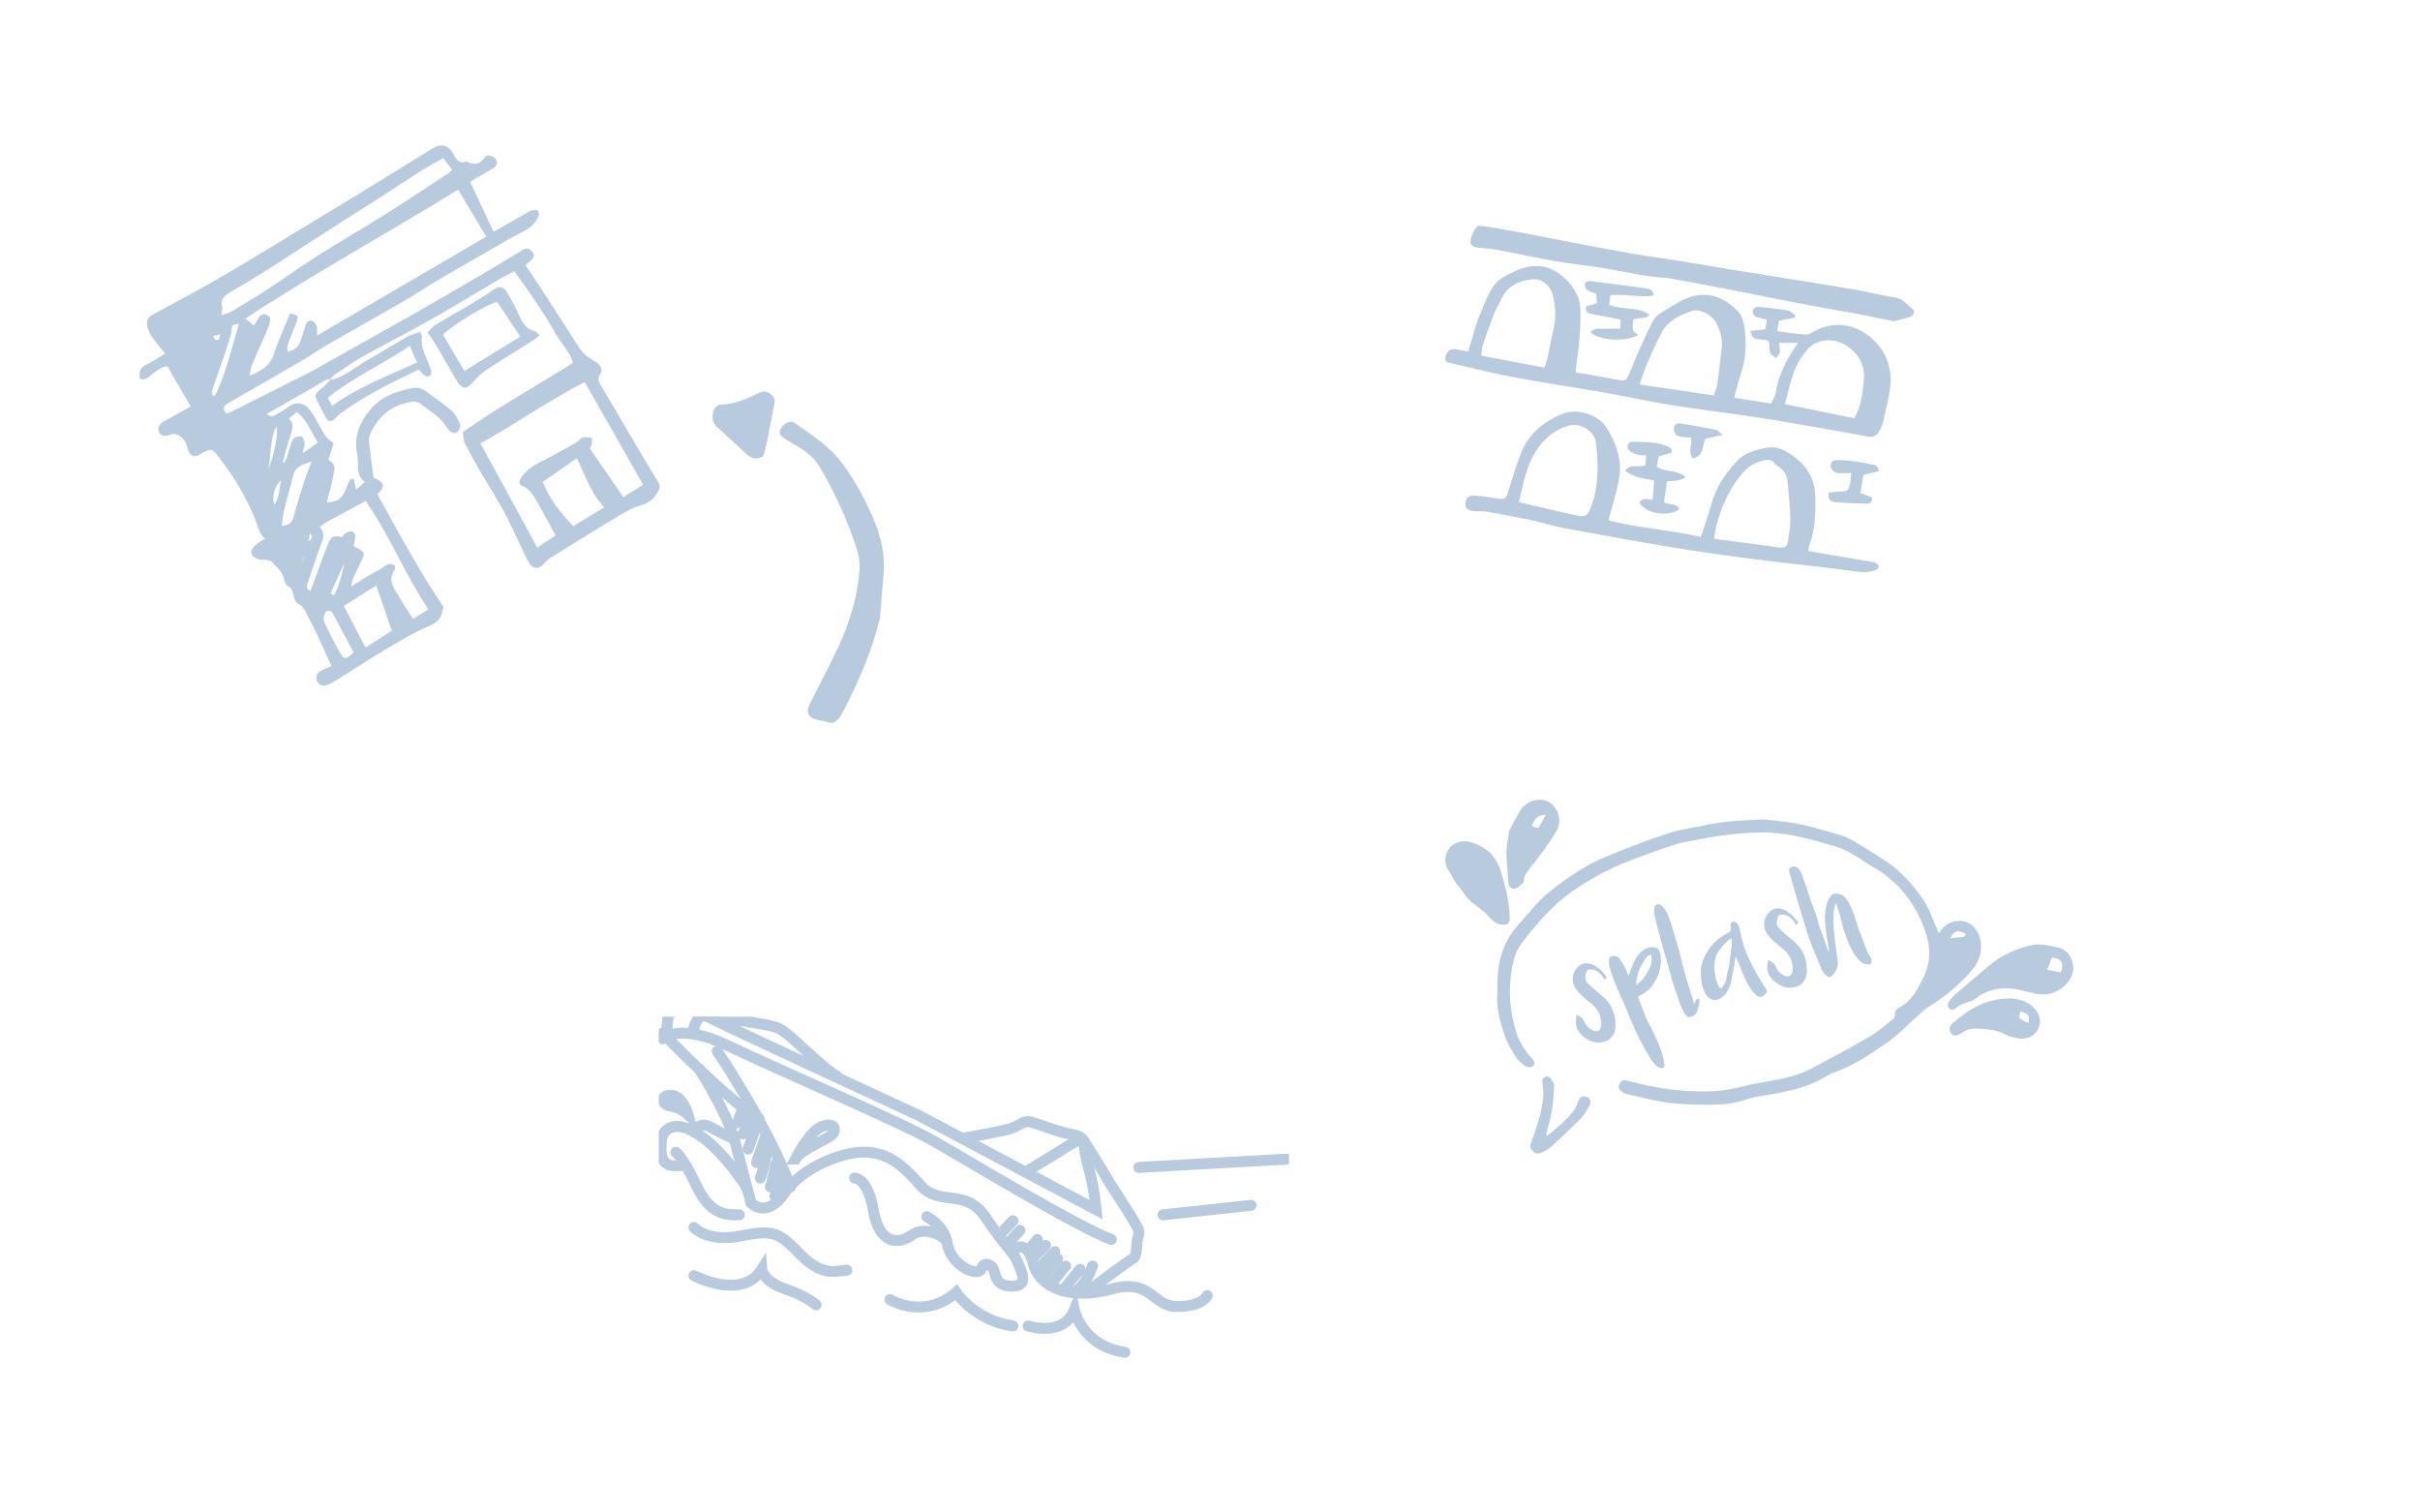 <svg width="1440" height="900" viewBox="0 0 1440 900" fill="none" xmlns="http://www.w3.org/2000/svg">
<path d="M937.562 221.562C946.924 223.192 955.448 224.568 963.929 226.219C966.827 226.791 968.266 225.5 969.189 223.277C971.079 218.831 972.711 214.259 974.665 209.856C977.542 203.42 980.44 197.006 983.704 190.74C984.67 188.877 986.581 187.226 988.471 186.125C994.246 182.717 999.85 178.505 1006.14 176.599C1017.22 173.233 1026.88 177.425 1034.44 185.638C1036.52 187.904 1037.53 191.587 1038 194.762C1039.4 204.225 1038.91 213.603 1035.75 222.79C1034.25 227.151 1033.28 231.681 1031.93 236.677C1039.38 237.841 1046.4 238.942 1053.89 240.127C1054.9 237.82 1056.23 235.915 1056.56 233.84C1058.27 222.938 1063.23 213.497 1069.91 204.013H1058.57C1058.77 205.791 1059.28 207.781 1059.05 209.686C1058.9 210.893 1057.59 211.951 1056.81 213.095C1055.63 212.1 1054.04 211.295 1053.36 210.025C1052.71 208.818 1053.03 207.125 1052.91 205.643C1052.82 204.754 1052.69 203.865 1052.61 203.23C1049.17 200.541 1042.6 204.563 1041.59 196.858C1044.49 196.604 1047.13 196.371 1050.39 196.075C1050.69 194.381 1051.04 192.497 1051.42 190.296C1049.58 189.788 1048.18 189.301 1046.74 189.047C1044.42 188.644 1042.64 187.607 1042.99 185.088C1043.31 182.738 1045.35 182.442 1047.37 182.675C1052.97 183.31 1058.6 183.818 1064.16 184.749C1065.66 185.003 1066.91 186.655 1068.26 187.671C1068.15 188.136 1068.04 188.581 1067.94 189.047C1064.93 189.618 1061.92 190.19 1058.49 190.846C1058.17 192.857 1057.89 194.783 1057.52 197.07C1063.53 197.832 1069.07 198.784 1074.63 199.06C1076.46 199.165 1078.41 197.599 1080.26 196.71C1089.54 192.222 1098.85 192.01 1107.83 197.133C1120.67 204.458 1126.81 217.35 1124.53 232.02C1123.55 238.413 1121.96 244.721 1120.54 251.051C1120.22 252.469 1119.66 253.887 1118.99 255.2C1116.76 259.56 1115.28 260.386 1110.45 259.56C1100.44 257.846 1090.48 255.919 1080.5 254.205C1068.28 252.109 1056.06 249.95 1043.8 248.108C1027.1 245.589 1010.33 243.578 993.667 240.911C981.235 238.921 968.932 236.169 956.543 233.925C946.752 232.147 936.896 230.707 927.106 229.035C916.563 227.235 905.978 225.584 895.521 223.425C884.335 221.139 873.277 218.345 860.888 215.487C859.643 214.492 859.707 212.269 861.081 209.94C862.606 207.337 865.096 207.57 867.587 208.014C869.562 208.353 871.516 208.797 873.642 209.242C876.197 201.134 877.936 193.259 881.136 185.998C884.528 178.314 886.847 169.381 894.791 164.808C902.177 160.553 909.993 156.849 919.29 158.86C928.007 160.723 940.053 171.625 940.375 183.543C940.675 194 939.902 204.309 938.314 214.598C937.97 216.778 937.863 218.98 937.605 221.605L937.562 221.562ZM1019.65 235.322C1020.7 232.316 1021.71 230.453 1021.97 228.506C1022.93 221.372 1023.58 214.174 1024.48 207.04C1025.12 201.854 1023.62 197.112 1021.47 192.561C1019.05 187.459 1011.29 183.331 1006.48 185.088C999.614 187.607 992.7 190.655 988.986 197.387C985.593 203.505 982.866 210.004 980.075 216.418C978.422 220.229 977.22 224.251 975.609 228.76C990.682 231.004 1004.9 233.12 1019.63 235.322H1019.65ZM919.011 218.726C919.719 216.63 920.449 214.936 920.836 213.179C922.124 207.188 923.112 201.155 924.529 195.207C926.096 188.708 925.517 182.336 924.078 175.922C922.747 169.952 917.508 165.549 911.453 166.248C903.702 167.137 896.96 170.058 893.503 177.785C892.15 180.812 890.239 183.627 889.016 186.718C886.589 192.921 884.399 199.229 882.273 205.537C881.715 207.231 881.758 209.115 881.436 211.655C894.061 214.026 906.321 216.355 918.989 218.747L919.011 218.726ZM1062.05 240.445C1076.33 243.366 1089.64 246.118 1103.47 248.955C1104.82 245.568 1106.39 242.773 1107.06 239.789C1108.09 235.089 1108.77 230.284 1109.12 225.478C1109.68 217.434 1106.22 211.041 1099.73 206.321C1092.33 200.922 1081.78 201.155 1076.05 207.4C1072.7 211.041 1069.8 215.423 1068 219.975C1065.42 226.452 1064.05 233.374 1062.07 240.466L1062.05 240.445Z" fill="#B8CADD"/>
<path d="M957.14 309.678C975.255 314.242 993.755 315.346 1012.11 319.485C1014.31 312.65 1016.53 306.558 1018.22 300.296C1020.96 290.107 1026.71 281.638 1033.77 274.166C1038.48 269.178 1045.34 267.395 1052.06 266.334C1055.57 265.782 1059.09 266.631 1062.35 268.435C1073.25 274.464 1079.95 282.975 1080.2 295.902C1080.4 305.645 1080.03 315.239 1076.63 324.515C1076.33 325.343 1076.31 326.298 1076.06 327.784C1080.4 328.57 1084.57 329.376 1088.76 330.098C1097.61 331.605 1106.49 333.027 1115.34 334.64C1116.37 334.831 1117.5 335.935 1117.97 336.912C1118.19 337.336 1116.99 339.013 1116.2 339.225C1113.74 339.904 1111.11 340.647 1108.63 340.456C1102.47 339.968 1096.37 338.886 1090.21 338.164C1073.66 336.211 1057.08 334.492 1040.57 332.327C1024.98 330.289 1009.41 328.06 993.884 325.492C972.817 321.989 951.814 318.19 930.833 314.284C924.053 313.032 917.444 310.867 910.686 309.423C902.088 307.598 893.447 305.985 884.785 304.499C882.219 304.053 879.545 304.414 876.936 304.159C873.279 303.798 871.824 302.27 872.017 299.405C872.231 296.136 873.92 294.629 877.727 294.905C881.834 295.202 885.919 295.796 889.961 296.497C895.629 297.473 896.078 297.112 897.768 291.53C899.971 284.249 902.238 276.947 904.954 269.836C909.402 258.162 918.428 250.987 929.721 246.254C938.96 242.39 951.365 247.464 955.514 253.895C961.439 263.129 965.524 273.614 963.406 285.056C962.016 292.506 959.663 299.787 957.739 307.152C957.567 307.853 957.418 308.553 957.182 309.678H957.14ZM903.82 298.81C907.114 299.596 909.467 300.148 911.798 300.678C920.16 302.61 928.502 304.626 936.886 306.473C943.43 307.916 944.735 307.173 946.959 300.997C951.429 288.579 951.151 275.78 949.59 262.98C948.799 256.485 940.35 251.497 933.849 253.174C928.117 254.659 923.283 257.652 919.134 261.919C909.189 272.107 906.964 285.268 903.82 298.81ZM1019.91 320.61C1033.62 322.414 1046.56 324.112 1059.52 325.853C1062.22 326.213 1063.5 324.664 1063.84 322.52C1064.57 317.765 1065.43 312.968 1065.34 308.192C1065.19 300.954 1064.27 293.758 1063.67 286.541C1063.37 283.018 1061.85 280.173 1058.9 278.115C1057.83 277.372 1056.68 276.629 1055.91 275.631C1054.28 273.466 1052.29 273.466 1049.92 273.912C1044.51 274.909 1040.12 277.669 1036.68 281.723C1028.9 290.808 1024.32 301.506 1021.28 312.926C1020.73 315.048 1020.51 317.277 1019.93 320.61H1019.91Z" fill="#B8CADD"/>
<path d="M1126.89 191.108C1122.44 190.217 1118.6 189.453 1114.75 188.689C1110.7 187.882 1106.67 187.012 1102.62 186.29C1092.32 184.423 1081.97 182.704 1071.66 180.73C1057.5 178.013 1043.41 175.084 1029.27 172.347C1017.49 170.055 1005.68 167.784 993.856 165.704C989.443 164.94 984.88 164.982 980.446 164.261C971.384 162.775 962.386 160.886 953.324 159.422C944.262 157.957 935.115 157.066 926.074 155.495C914.442 153.458 902.895 150.932 891.283 148.746C887.791 148.088 884.235 147.727 880.7 147.515C875.259 147.218 873.824 145.032 875.923 139.875C876.073 139.535 876.266 139.217 876.416 138.877C878.387 134.378 878.901 133.975 883.528 134.675C889.098 135.503 894.647 136.415 900.195 137.455C912.364 139.747 924.489 142.188 936.657 144.501C948.633 146.772 960.608 149.065 972.605 151.166C980.36 152.524 988.201 153.458 995.977 154.71C1008.57 156.747 1021.15 158.955 1033.75 160.992C1056.54 164.685 1079.36 168.229 1102.11 172.028C1110.78 173.471 1119.33 175.785 1128.03 177.101C1132.81 177.822 1134.88 181.727 1138.25 184.041C1139.77 185.081 1138.85 187.755 1136.73 188.476C1133.38 189.623 1129.89 190.344 1126.89 191.151V191.108Z" fill="#B8CADD"/>
<path d="M949.824 174.836C947.69 173.96 945.751 173.575 944.35 172.463C943.423 171.736 942.906 169.962 943.014 168.722C943.057 168.123 945.04 167.14 946.031 167.268C956.87 168.551 967.709 169.919 978.527 171.48C980.724 171.8 983.634 171.843 984 175.926C975.531 177.166 967.17 174.708 958.271 175.713C958.055 177.658 957.84 179.582 957.624 181.421C965.446 184.606 974.238 182.233 981.522 187.257C978.72 190.635 974.648 188.283 971.674 190.442C972.277 193.499 969.691 197.454 975.165 199.1C967.774 203.718 952.237 202.799 946.397 197.775C948.509 194.761 951.698 195.744 954.5 195.637C957.473 195.53 960.469 195.616 964.046 195.616C964.154 193.542 964.24 191.618 964.304 190.122C958.034 188.903 952.345 187.813 946.656 186.722C944.501 186.316 943.23 185.269 943.855 182.297C945.708 181.763 947.798 181.143 950.211 180.437C950.082 178.706 949.931 176.888 949.78 174.793L949.824 174.836Z" fill="#B8CADD"/>
<path d="M967 279.979C970.476 275.745 974.895 278.362 978.993 276.915C979.186 275.278 979.4 273.363 979.679 270.981C977.577 270.832 975.882 270.981 974.359 270.513C972.642 270.023 970.712 269.343 969.532 268.152C967.472 266.046 968.588 262.749 971.42 262.834C978.843 263.089 986.48 262.642 993.41 266.237C993.861 266.471 994.225 266.982 994.504 267.428C994.697 267.726 994.676 268.13 994.89 269.279C992.466 270.002 989.935 270.747 986.995 271.619C986.609 273.533 986.18 275.66 985.794 277.681C990.857 281.106 997.701 279.319 1003 283.829C999.138 286.679 995.255 285.935 991.973 286.488C991.372 290.402 990.814 294.103 990.128 298.527C991.994 301.016 997.636 298.57 999.224 303.101C992.723 307.866 979.186 305.59 975.517 299.102C977.212 295.911 980.173 296.996 983.37 297.357C983.713 293.486 984.013 289.849 984.356 285.935C978.414 284.637 972.128 284.424 967.021 279.979H967Z" fill="#B8CADD"/>
<path d="M1088.24 293.191C1090.27 292.956 1092.55 292.507 1094.83 292.486C1099.26 292.443 1099.94 292.058 1100.83 287.805C1101.23 285.86 1101.36 283.851 1101.65 281.563C1099.29 281.563 1097.49 281.563 1095.69 281.563C1094.79 281.563 1093.84 281.649 1092.97 281.393C1090.56 280.687 1088.96 278.443 1089.34 276.412C1089.8 273.976 1091.89 273.783 1093.67 273.783C1096.81 273.783 1099.96 274.04 1103.07 274.446C1106.74 274.937 1110.37 275.621 1114.01 276.348C1115.78 276.711 1117.73 277.139 1118 280.431C1115.19 281.072 1112.3 281.734 1108.85 282.504C1108.28 285.902 1107.67 289.515 1107.02 293.319C1109.55 294.303 1111.85 295.2 1113.92 296.013C1114.24 299.048 1112.32 299.689 1110.82 299.668C1104.38 299.561 1097.93 299.347 1091.53 298.727C1089.38 298.513 1087.35 296.974 1088.2 293.213L1088.24 293.191Z" fill="#B8CADD"/>
<path d="M1024.98 258.794C1020.58 259.784 1017.71 260.438 1014.67 261.112C1012.91 265.264 1013.92 271.292 1007.31 272.788C1004.03 268.952 1007.27 264.821 1006.13 260.396C1004.4 260.248 1002.42 260.185 1000.47 259.911C998.308 259.616 996.571 258.773 996.099 256.328C995.606 253.757 996.979 251.544 999.508 251.923C1006.73 252.998 1013.89 254.347 1021.06 255.759C1022.11 255.97 1022.94 257.171 1025 258.794H1024.98Z" fill="#B8CADD"/>
<path d="M523.684 367.381C518.981 387.137 511.007 405.463 501.735 423.278C500.924 424.841 500.087 426.458 498.924 427.779C497.329 429.585 495.437 430.771 492.653 429.72C490.464 428.911 488.031 428.857 485.761 428.237C480.841 426.917 479.49 423.575 481.841 418.912C487.572 407.512 493.626 396.273 498.951 384.684C505.655 370.13 510.358 354.849 511.493 338.84C511.899 333.18 510.142 327.116 508.169 321.645C502.573 306.095 495.816 291.083 487.112 276.879C483.571 271.139 478.489 267.959 473.11 264.724C470.786 263.323 468.326 262.083 466.137 260.466C463.596 258.553 463.434 256.882 465.055 254.402C466.921 251.572 470.38 250.009 472.489 251.464C483.085 258.849 493.924 265.695 501.816 276.556C509.412 287.013 515.332 298.198 520.224 309.922C524.63 320.486 526.873 331.698 525.684 343.341C524.873 351.346 524.333 359.377 523.657 367.381H523.684Z" fill="#B8CADD"/>
<path d="M454.298 271.397C450.314 273.762 447.164 273.047 444.117 270.131C438.337 264.658 432.426 259.35 426.541 254.014C424.094 251.787 423.651 248.981 424.224 245.818C424.745 242.93 426.385 240.923 429.145 240.813C437.139 240.51 444.273 237.347 451.356 233.937C454.741 232.314 456.954 232.782 459.506 235.312C460.912 236.715 461.25 238.145 460.834 240.125C459.245 247.743 457.891 255.389 456.355 263.036C455.756 265.951 454.949 268.811 454.298 271.397Z" fill="#B8CADD"/>
<path fill-rule="evenodd" clip-rule="evenodd" d="M196.617 225.708C196.594 225.71 196.572 225.711 196.549 225.712C196.834 225.405 197.109 225.082 197.384 224.76L197.384 224.76C198.092 223.93 198.8 223.101 199.674 222.526C200.602 221.911 201.53 221.292 202.458 220.672C207.102 217.573 211.765 214.46 216.635 211.741C222.762 208.326 228.952 205.021 235.141 201.716L235.142 201.716C242.344 197.87 249.545 194.025 256.644 190.009C265.773 184.847 274.786 179.463 283.797 174.081L283.797 174.081L283.798 174.08C288.484 171.281 293.169 168.482 297.87 165.715C299.513 164.754 301.215 163.898 303.062 162.97L303.063 162.969C304.013 162.492 305.001 161.995 306.04 161.455C307.423 163.401 308.782 165.288 310.117 167.14L310.117 167.141L310.117 167.141C313.09 171.267 315.939 175.221 318.646 179.278C322.676 185.344 326.68 191.438 330.169 197.801C331.42 200.083 332.964 202.201 334.512 204.322C337.114 207.89 339.725 211.47 340.963 215.867C340.412 216.226 339.91 216.563 339.436 216.881L339.435 216.881C338.63 217.422 337.908 217.906 337.176 218.347C332.741 221.046 328.302 223.733 323.862 226.42L323.859 226.422L323.858 226.423C314.46 232.112 305.065 237.798 295.733 243.585C290.818 246.63 286.035 249.875 281.33 253.067L281.327 253.069C279.327 254.426 277.34 255.774 275.363 257.093C275.527 258.042 275.626 258.915 275.718 259.719C275.899 261.315 276.05 262.641 276.608 263.753C279.529 269.523 282.667 275.185 285.913 280.794C287.711 283.897 289.585 286.954 291.458 290.01L291.458 290.011C294.32 294.68 297.18 299.347 299.764 304.171C302.749 309.752 305.429 315.498 308.109 321.243L308.109 321.243L308.109 321.244C309.339 323.881 310.569 326.518 311.829 329.138C312.055 329.608 312.275 330.082 312.494 330.554C313.195 332.06 313.892 333.56 314.777 334.935C317.266 338.845 320.701 338.872 323.704 335.34C324.813 334.019 326.166 332.805 327.627 331.889C329.804 330.536 331.982 329.182 334.159 327.827L334.161 327.826C345.044 321.056 355.928 314.286 366.905 307.703C371.45 304.952 376.184 302.121 381.215 300.746C386.031 299.398 388.952 297.025 391.387 292.9C392.847 290.392 392.712 288.613 391.387 286.429C387.924 280.74 384.489 275.023 381.08 269.28C373.073 255.745 365.066 242.209 357.113 228.647C356.112 226.948 355.571 225.492 356.869 223.281C358.871 219.911 357.843 217.646 354.597 215.462C353.903 214.989 353.178 214.535 352.451 214.079C350.396 212.792 348.318 211.491 346.86 209.719C344.369 206.67 342.257 203.289 340.149 199.915L340.148 199.915L340.148 199.913C339.441 198.782 338.734 197.651 338.014 196.534C335.316 192.374 332.628 188.198 329.939 184.02L329.937 184.016L329.935 184.014C326.56 178.771 323.184 173.525 319.782 168.304C318.204 165.88 316.55 163.494 314.898 161.112L314.897 161.111C314.142 160.022 313.387 158.933 312.64 157.842C313.054 157.48 313.431 157.151 313.781 156.845L313.784 156.843C314.736 156.013 315.487 155.357 316.238 154.687C318.348 152.8 318.023 151.047 316.13 149.16C314.399 147.407 312.721 147.677 310.828 148.836C309.752 149.488 308.675 150.14 307.599 150.793C300.261 155.241 292.915 159.693 285.508 164.043C271.928 171.998 258.348 179.925 244.66 187.69C233.803 193.856 222.898 199.95 211.993 206.044C206.541 209.09 201.089 212.137 195.643 215.192C194.276 215.951 192.92 216.735 191.563 217.519L191.563 217.519C189.16 218.908 186.754 220.298 184.282 221.556C168.808 229.402 153.308 237.167 137.807 244.933C137.15 245.269 136.446 245.489 135.772 245.7L135.772 245.7C135.419 245.81 135.075 245.918 134.75 246.038C132.451 243.423 132.722 241.562 135.508 240.106C136.104 239.778 136.692 239.422 137.281 239.065L137.281 239.065C137.707 238.807 138.133 238.549 138.565 238.3C141.751 236.466 144.94 234.633 148.128 232.801L148.149 232.789C158.596 226.784 169.047 220.777 179.466 214.707C181.952 213.244 184.38 211.678 186.806 210.113L186.806 210.113C189.344 208.476 191.88 206.84 194.48 205.324C199.767 202.228 205.114 199.213 210.46 196.198L210.46 196.198C213.868 194.276 217.275 192.355 220.666 190.413C222.674 189.261 224.685 188.111 226.695 186.962C232.726 183.514 238.756 180.066 244.741 176.527C247.365 174.977 249.935 173.332 252.505 171.687C255.075 170.043 257.645 168.398 260.269 166.848C267.246 162.733 274.286 158.712 281.329 154.689L281.33 154.689C283.517 153.44 285.703 152.191 287.888 150.939C290.032 149.713 292.163 148.465 294.294 147.217L294.295 147.217L294.295 147.217C299.989 143.882 305.68 140.55 311.585 137.647C315.21 135.867 317.699 133.521 319.646 130.286C320.701 128.506 321.513 126.295 319.403 125.109C318.348 124.516 316.103 125.244 314.75 125.999C309.216 129.026 303.73 132.181 298.427 135.231L298.427 135.231L298.425 135.232C296.834 136.148 295.259 137.053 293.704 137.943C290.679 131.509 287.699 125.154 284.691 118.739L284.687 118.731L284.664 118.682C283.055 115.25 281.437 111.8 279.8 108.311C279.863 108.266 279.954 108.2 280.066 108.117C280.43 107.849 281.019 107.415 281.639 107.043C283.069 106.202 284.509 105.376 285.95 104.549C288.435 103.123 290.921 101.697 293.353 100.195C295.787 98.712 296.301 96.609 295.003 94.721C293.731 92.861 289.809 91.674 288.808 93.238C285.913 97.822 282.343 98.415 277.798 96.231C277.636 96.123 277.392 96.177 277.203 96.231C273.308 97.472 271.739 95.368 270.061 92.133C266.842 85.958 262.541 85.123 256.509 88.843C251.962 91.645 247.42 94.454 242.876 97.264C235.526 101.81 228.174 106.356 220.801 110.872C204.516 120.822 188.204 130.771 171.865 140.639C169.267 142.213 166.671 143.791 164.073 145.369L164.073 145.369C152.876 152.172 141.666 158.982 130.314 165.526C118.615 172.283 106.706 178.691 94.804 185.095C93.882 185.592 92.959 186.088 92.036 186.585C87.627 188.957 86.518 190.737 88.033 195.482C88.682 197.505 89.737 199.473 90.981 201.199C92.447 203.251 94.052 205.202 95.789 207.313L95.789 207.313C96.585 208.28 97.408 209.28 98.258 210.339C97.064 211.065 95.907 211.802 94.767 212.529L94.766 212.53C92.136 214.207 89.595 215.828 86.897 217.107C84.381 218.32 83.191 219.884 83.028 222.419C82.947 223.497 83.028 225.357 83.434 225.492C84.57 225.816 86.085 225.762 87.14 225.223C88.094 224.739 88.934 224.018 89.775 223.296C90.294 222.851 90.813 222.405 91.36 222.014C91.71 221.767 92.057 221.512 92.405 221.258L92.405 221.257C94.558 219.682 96.727 218.093 99.638 218.024C104.345 226.112 108.916 233.986 113.515 241.913C112.224 242.62 110.961 243.308 109.722 243.983L109.722 243.983C105.432 246.32 101.426 248.503 97.501 250.784C96.256 251.512 94.85 252.698 94.444 253.965C93.308 257.632 96.581 260.544 100.531 258.846C104.372 257.201 106.806 259.034 108.916 261.111C110.405 262.543 111.112 264.956 111.744 267.111L111.811 267.339C112.974 271.222 114.489 272.219 118.033 270.817C118.484 270.634 118.894 270.379 119.307 270.121L119.308 270.121C119.563 269.962 119.82 269.802 120.089 269.658C125.418 266.854 126.419 266.935 129.962 271.707C130.262 272.11 130.563 272.513 130.863 272.916C134.682 278.043 138.52 283.194 141.73 288.694C145.598 295.3 149.169 302.175 151.955 309.294C152.326 310.24 152.642 311.204 152.957 312.167C153.953 315.211 154.944 318.235 157.636 320.591C157.025 320.969 156.438 321.3 155.881 321.614L155.881 321.614C154.689 322.287 153.633 322.883 152.767 323.692L152.75 323.708C151.4 324.972 149.709 326.556 149.548 328.114C149.277 330.837 151.712 332.131 154.092 332.805C154.81 333.018 155.587 333.042 156.367 333.067C156.969 333.085 157.572 333.104 158.15 333.21C158.406 333.259 158.68 333.301 158.96 333.344C160.069 333.516 161.273 333.702 161.856 334.369C162.47 335.072 163.124 335.75 163.779 336.429C166.238 338.979 168.711 341.544 169.16 345.505C169.322 346.799 170.566 348.444 171.757 349.091C173.786 350.224 174.218 351.706 174.57 353.81C174.895 355.751 175.76 358.582 177.194 359.202C179.986 360.417 181.087 362.557 182.241 364.799C182.316 364.946 182.392 365.094 182.469 365.242C184.85 369.772 187.149 374.355 189.34 378.993C191.131 382.781 192.847 386.606 194.607 390.527L194.607 390.527C195.452 392.41 196.307 394.316 197.185 396.249C196.501 396.568 195.852 396.864 195.229 397.149C193.635 397.877 192.217 398.525 190.855 399.242C188.556 400.456 187.69 402.855 188.556 405.174C189.367 407.358 191.883 408.572 194.453 407.682C196.292 407.062 198.051 406.091 199.728 405.039C203.401 402.755 207.05 400.429 210.7 398.102L210.702 398.101C216.702 394.276 222.703 390.45 228.808 386.812C229.549 386.371 230.29 385.929 231.031 385.486L231.032 385.485C238.762 380.87 246.533 376.229 254.777 372.711C259.511 370.688 262.487 368.612 263.244 363.624C263.318 363.111 263.467 362.609 263.639 362.027L263.64 362.027C263.721 361.754 263.807 361.462 263.894 361.143C251.495 342.871 240.838 323.603 230.208 304.386L230.204 304.379C228.334 300.999 226.465 297.62 224.588 294.248C229.403 289.287 228.754 287.022 222.208 284.191C222.112 283.408 222.021 282.638 221.93 281.875C221.79 280.693 221.652 279.53 221.504 278.367C221.304 276.749 221.094 275.131 220.884 273.513C220.412 269.873 219.939 266.233 219.584 262.593C219.448 261.111 219.773 259.412 220.395 258.037C224.642 248.788 231.459 242.29 241.522 239.81L241.639 239.781C244.556 239.06 247.729 238.276 250.611 240.538C251.962 241.607 253.356 242.624 254.75 243.642L254.75 243.642C257.013 245.295 259.275 246.947 261.351 248.815C262.828 250.132 264.027 251.772 265.226 253.412C265.893 254.325 266.56 255.238 267.275 256.095C268.79 257.902 270.981 258.225 272.496 256.689C273.497 255.664 274.2 253.264 273.686 252.078C272.442 249.247 270.792 246.281 268.519 244.286C265.122 241.325 261.46 238.67 257.793 236.012L257.792 236.011C256.35 234.965 254.907 233.919 253.479 232.853C250.963 230.966 248.096 230.319 245.066 230.966C235.571 233.015 226.752 235.873 220.125 244.016C213.74 251.862 210.44 260.032 212.469 270.089C212.929 272.408 213.091 274.808 213.01 277.154C212.902 280.82 213.632 284.083 217.068 286.833C216.539 287.286 216.056 287.699 215.575 288.109L215.563 288.119L215.562 288.12C214.474 289.049 213.4 289.966 211.847 291.309C211.605 290.215 211.391 289.254 211.193 288.372C210.905 287.081 210.654 285.96 210.413 284.838C209.737 284.946 209.088 285.054 208.438 285.162C208.191 285.678 207.931 286.189 207.67 286.701C207.019 287.98 206.367 289.26 205.923 290.608C204.029 296.351 200.972 298.67 194.426 298.967C194.664 298.068 194.908 297.174 195.151 296.282C195.68 294.339 196.207 292.406 196.671 290.446C197.401 287.4 198.132 284.353 198.673 281.279C198.7 281.112 198.729 280.941 198.758 280.768C198.994 279.376 199.256 277.828 198.727 276.749C198.239 275.737 197.214 274.991 196.305 274.33L196.305 274.33C195.956 274.076 195.624 273.834 195.346 273.594C196.455 270.197 197.51 266.935 198.511 263.807C194.074 260.436 193.29 259.304 190.314 253.669C188.556 250.379 186.662 247.144 184.552 244.07C182.063 240.484 176.626 238.246 172.081 241.778C170.209 243.255 168.117 244.466 166.032 245.674L166.032 245.674L166.031 245.674C165.376 246.054 164.721 246.433 164.074 246.82C162.559 247.737 160.99 248.195 158.718 246.335C160.962 245.045 163.191 243.764 165.407 242.49L165.412 242.487C175.241 236.836 184.825 231.326 194.426 225.87C194.804 225.654 195.327 225.678 195.85 225.702C196.088 225.713 196.325 225.724 196.549 225.712C196.5 225.765 196.45 225.818 196.401 225.87L196.617 225.735V225.708ZM222.344 142.899L222.343 142.899L222.343 142.899C196.624 158.033 170.99 173.117 146.031 189.604C146.809 190.229 147.537 190.819 148.253 191.4C149.207 192.173 150.14 192.929 151.144 193.73C151.548 193.046 151.911 192.447 152.245 191.895L152.245 191.894L152.245 191.894C152.715 191.117 153.129 190.433 153.524 189.739C154.714 187.636 156.202 186.288 158.799 187.42C161.491 188.604 160.913 190.763 160.356 192.845L160.314 193.002C160.08 193.891 159.714 194.746 159.344 195.608L159.344 195.608C159.243 195.844 159.142 196.08 159.043 196.318C158.13 198.4 157.21 200.478 156.29 202.557C154.183 207.318 152.076 212.078 150.062 216.864C149.557 218.084 149.281 219.388 148.953 220.934C148.788 221.712 148.611 222.55 148.384 223.47C155.851 220.774 160.774 217.484 163.046 210.474C164.908 204.795 167.253 199.259 169.591 193.74C170.617 191.319 171.641 188.902 172.622 186.477C177.221 187.447 177.573 187.663 176.599 191.033C176.073 192.867 175.336 194.63 174.598 196.393C174.045 197.715 173.492 199.038 173.028 200.39C172.809 201.021 172.54 201.646 172.269 202.276C171.337 204.442 170.381 206.665 171.324 209.422C175.084 208.317 177.654 206.537 178.763 203.005C179.178 201.686 179.616 200.376 180.055 199.066C180.674 197.216 181.293 195.365 181.847 193.487C182.469 191.384 184.011 190.386 185.823 190.98C186.987 191.357 188.042 192.921 188.502 194.188C188.806 195.046 188.755 196.034 188.685 197.364C188.65 198.041 188.61 198.806 188.61 199.689C201.61 192.092 214.469 184.578 227.245 177.113L227.62 176.893C248.318 164.798 268.796 152.832 289.295 140.855C283.614 131.31 278.231 122.251 272.631 112.814L272.577 112.841C255.905 123.15 239.106 133.035 222.344 142.899ZM347.915 227.353C335.623 233.692 324.113 240.811 312.612 247.924L312.612 247.924C303.813 253.366 295.02 258.804 285.886 263.888C289.049 269.674 292.175 275.386 295.276 281.053L295.285 281.069L295.302 281.1C300.573 290.734 305.773 300.238 310.963 309.752C312.554 312.665 314.128 315.578 315.768 318.613L315.77 318.615L315.77 318.617C317.029 320.946 318.327 323.347 319.701 325.876C321.59 324.611 323.379 323.42 325.158 322.236L325.158 322.236L325.166 322.231C326.949 321.044 328.721 319.864 330.575 318.623C329.553 316.743 328.53 314.832 327.499 312.905L327.499 312.905C325.011 308.256 322.47 303.51 319.755 298.859C319.587 298.572 319.42 298.285 319.253 297.997C317.187 294.437 315.104 290.846 310.774 289.125C308.772 288.343 308.637 286.321 310.124 284.191C313.154 279.85 317.185 277.019 321.892 274.7C328.4 271.482 334.739 267.925 341.069 264.373L342.126 263.78C342.869 263.368 343.53 262.772 344.185 262.182L344.185 262.182C345.032 261.418 345.868 260.663 346.86 260.329C347.995 259.951 349.329 260.155 350.657 260.357C351.228 260.444 351.799 260.531 352.352 260.571C352.31 261.012 352.278 261.454 352.247 261.898C352.177 262.892 352.106 263.888 351.919 264.858C351.822 265.362 351.516 265.823 351.23 266.253C351.118 266.422 351.009 266.586 350.918 266.746C354.654 272.189 358.348 277.556 362.061 282.951L362.099 283.005C365.014 287.24 367.94 291.492 370.909 295.812C373.13 294.44 375.36 293.05 377.636 291.632L377.648 291.624C379.304 290.592 380.984 289.545 382.703 288.478L376.604 277.745L376.538 277.628C366.944 260.744 357.553 244.218 347.942 227.326L347.915 227.353ZM134.137 186.773L134.137 186.773L134.138 186.773C135.483 186.397 136.53 186.104 137.429 185.56L138.246 185.071C145.414 180.785 152.599 176.488 159.584 171.917C163.858 169.124 168.064 166.227 172.269 163.332L172.269 163.332C177.645 159.63 183.019 155.929 188.529 152.449C195.48 148.041 202.535 143.795 209.589 139.549L209.59 139.549L209.591 139.548C216.042 135.666 222.492 131.783 228.862 127.778C238.439 121.758 247.889 115.549 257.333 109.344L257.335 109.342C260.242 107.432 263.148 105.523 266.058 103.619C266.836 103.115 267.531 102.485 268.242 101.84L268.242 101.84L268.242 101.839C268.52 101.588 268.799 101.334 269.088 101.085C268.63 100.482 268.188 99.898 267.747 99.319L267.746 99.317C266.493 97.667 265.259 96.042 263.758 94.047C262.421 94.813 261.085 95.554 259.76 96.29L259.759 96.29C256.931 97.859 254.148 99.404 251.477 101.112C246.174 104.474 240.907 107.9 235.639 111.326L235.638 111.327L235.635 111.329C231.822 113.809 228.01 116.289 224.182 118.745C220.019 121.418 215.844 124.067 211.669 126.717L211.668 126.718C206.7 129.871 201.732 133.024 196.779 136.218C191.717 139.474 186.663 142.749 181.607 146.025C173.101 151.537 164.592 157.051 156.04 162.48C152.176 164.932 148.232 167.243 144.287 169.555L144.287 169.555C141.769 171.031 139.25 172.507 136.752 174.02C133.614 175.934 130.909 178.091 132.235 182.513C132.422 183.159 132.277 183.901 132.055 185.029C131.926 185.692 131.77 186.487 131.64 187.474L131.694 187.501C132.609 187.2 133.416 186.975 134.137 186.773ZM190.341 313.689C193.581 317.15 192.301 320.562 190.951 324.162C190.892 324.32 190.833 324.477 190.774 324.636C188.588 330.546 186.593 336.508 184.594 342.48L184.594 342.481C184.094 343.974 183.594 345.467 183.091 346.961L183.078 346.999C182.54 348.58 181.95 350.316 184.633 351.76C185.098 350.539 185.548 349.376 185.987 348.242C186.392 347.197 186.787 346.176 187.176 345.154C187.96 343.038 188.734 340.92 189.508 338.801L189.508 338.801C191.298 333.903 193.086 329.007 194.994 324.15C195.67 322.398 196.698 320.267 198.213 319.459C199.19 318.934 200.559 319.125 201.939 319.318C202.545 319.403 203.153 319.488 203.731 319.513C203.867 319.318 203.99 319.093 204.114 318.868C204.383 318.375 204.657 317.874 205.084 317.652C205.253 317.562 205.428 317.467 205.606 317.37C206.767 316.735 208.086 316.013 209.142 316.223C211.089 316.628 211.63 318.542 211.279 320.483C211.008 321.993 210.738 323.503 210.44 325.013C211.198 325.417 211.712 325.687 212.226 325.93C217.014 328.222 217.311 328.95 215.201 333.479C214.507 334.952 213.79 336.416 213.073 337.879L213.072 337.88L213.072 337.881C212.056 339.954 211.04 342.028 210.088 344.13C209.775 344.841 209.63 345.631 209.415 346.801C209.295 347.449 209.155 348.213 208.952 349.145C209.96 348.469 210.839 347.873 211.633 347.333L211.635 347.332C213.25 346.236 214.518 345.374 215.823 344.561C217.651 343.429 219.501 342.386 221.374 341.331L221.375 341.331L221.91 341.029C222.578 340.646 223.263 340.287 223.949 339.927L223.949 339.927C225.485 339.122 227.02 338.317 228.348 337.254C230.458 335.583 232.379 335.097 234.84 336.445C234.866 336.738 234.925 337.042 234.982 337.334L234.982 337.335C235.104 337.959 235.215 338.533 234.976 338.845C230.756 344.669 233.677 349.442 237.032 354.214C237.204 354.471 237.322 354.766 237.44 355.058C237.545 355.318 237.649 355.576 237.789 355.805C239.903 359.148 242.016 362.472 244.411 366.238L244.412 366.239L245.715 368.289C247.36 367.281 248.831 366.373 250.301 365.466L250.316 365.456L250.319 365.455C251.791 364.546 253.264 363.636 254.913 362.626C248.187 352.572 242.621 342.045 237.069 331.544L237.069 331.544C231.052 320.165 225.051 308.816 217.609 298.131C215.855 299.071 214.113 300.003 212.381 300.929L212.355 300.943L212.352 300.945C206.294 304.186 200.357 307.363 194.453 310.588C193.568 311.081 192.765 311.725 191.868 312.443C191.394 312.823 190.893 313.224 190.341 313.635V313.689ZM323.001 286.779C326.977 297.376 333.848 305.276 341.071 313.122C344.662 310.941 348.148 308.829 351.634 306.718L351.655 306.705C354.28 305.115 356.905 303.525 359.574 301.906C353.466 295.47 350.123 287.905 346.684 280.124C345.584 277.636 344.475 275.126 343.262 272.624C340.736 274.388 338.288 276.102 335.886 277.783C331.498 280.855 327.267 283.817 323.001 286.779ZM210.497 371.92L210.535 371.993C212.839 376.411 215.142 380.829 217.501 385.356C220 383.752 222.395 382.214 224.737 380.709L224.857 380.633C227.67 378.826 230.409 377.066 233.163 375.299C229.998 366.078 227.104 357.665 223.912 348.444C220.025 350.883 216.422 353.136 212.808 355.396L212.79 355.407C210.097 357.091 207.397 358.779 204.57 360.55C206.568 364.386 208.533 368.153 210.497 371.92ZM184.093 275.121L184.088 275.123C179.617 276.591 175.542 277.929 174.381 283.005C173.474 286.966 172.407 290.885 171.34 294.804L171.34 294.805C170.497 297.902 169.653 300.999 168.889 304.117C168.427 305.995 168.218 307.924 167.994 309.989L167.993 309.989C167.889 310.948 167.782 311.935 167.645 312.96C171.973 312.637 173.759 310.911 174.651 307.676C176.545 300.854 178.547 294.059 180.711 287.319C181.678 284.331 182.805 281.397 183.933 278.46C184.414 277.208 184.895 275.957 185.364 274.7C184.938 274.844 184.513 274.983 184.093 275.121ZM168.294 275.05L169.106 275.374C169.277 275.05 169.46 274.73 169.642 274.411C170.067 273.669 170.491 272.93 170.756 272.138C171.175 270.859 171.533 269.564 171.89 268.269C172.316 266.725 172.742 265.182 173.272 263.672C173.704 262.432 174.408 260.976 175.463 260.382C176.626 259.735 178.601 259.358 179.629 259.951C180.603 260.517 181.171 262.405 181.252 263.753C181.305 264.779 181.044 265.816 180.69 267.222C180.505 267.96 180.293 268.8 180.089 269.793C182.312 268.219 184.094 266.951 185.766 265.762C186.901 264.954 187.986 264.182 189.124 263.375C187.909 261.458 186.851 259.496 185.808 257.559L185.808 257.559C183.343 252.983 180.953 248.547 176.734 245.175C175.676 246.032 174.783 246.749 173.897 247.461L173.892 247.465L173.888 247.468C173.215 248.008 172.546 248.546 171.811 249.139C175.057 251.727 174.191 254.747 173.19 257.794L173.19 257.794L173.19 257.794C172.46 260.032 171.73 262.27 171.107 264.508C170.39 267.069 169.717 269.66 169.045 272.247L169.043 272.256C168.803 273.179 168.563 274.102 168.321 275.023L168.294 275.05ZM206.97 381.791C208.118 383.963 209.272 386.148 210.438 388.346C205.325 392.583 204.782 392.682 202.271 388.295C198.862 382.336 195.778 376.216 192.911 370.014C192.289 368.693 192.722 366.536 193.317 365.026C194.155 362.977 196.887 362.923 197.969 364.918C201.003 370.497 203.966 376.104 206.97 381.791ZM142.135 192.786C139.322 192.948 137.943 193.137 137.834 196.022C137.731 198.743 136.819 201.464 135.938 204.091L135.805 204.488C134.101 209.57 132.339 214.637 130.579 219.7L130.579 219.7C129.127 223.877 127.675 228.052 126.256 232.233C126.046 232.863 126.16 233.601 126.274 234.333C126.321 234.634 126.368 234.935 126.392 235.226C126.635 235.28 126.879 235.327 127.122 235.374L127.124 235.375C127.367 235.422 127.609 235.469 127.852 235.523C132.831 225.677 135.787 215.144 138.802 204.398C139.883 200.548 140.971 196.67 142.163 192.786H142.135ZM159.692 279.149C163.236 270.548 165.914 257.012 164.453 253.615C161.885 258.858 161.351 264.545 160.812 270.277L160.812 270.277C160.534 273.241 160.254 276.217 159.692 279.149ZM196.779 353.082L198.727 354.376C201.865 348.444 203.569 341.919 204.759 335.151C203.421 338.143 202.089 341.127 200.758 344.112C199.425 347.1 198.092 350.087 196.752 353.082H196.779ZM167.185 285.809C163.236 289.449 161.558 295.488 163.263 300.369C165.533 296.945 166.017 293.493 166.522 289.887L166.522 289.887C166.71 288.551 166.9 287.194 167.185 285.809ZM130.206 201.927C128.428 203.027 127.589 201.749 126.754 199.955C128.048 199.633 129.21 199.364 131.071 198.934C130.923 199.467 130.836 199.968 130.76 200.404C130.629 201.159 130.532 201.722 130.206 201.927ZM184.405 321.567L184.405 321.566C185.451 320.319 186.501 319.066 184.227 317.355C184.146 318.191 184.072 319.027 183.997 319.863C183.923 320.699 183.849 321.535 183.768 322.371C183.958 322.1 184.181 321.833 184.405 321.567ZM179.926 333.641L180.17 333.695L180.846 331.134L180.603 331.08L179.926 333.641ZM254.412 197.808C254.834 197.394 255.256 196.929 255.691 196.448C256.695 195.339 257.771 194.151 259.083 193.349C262.742 191.102 266.461 188.966 270.177 186.831C273.111 185.146 276.044 183.461 278.946 181.723C283.831 178.796 288.69 175.814 293.387 172.559C297.145 169.933 299.615 170.151 301.95 174.282L302.094 174.538C304.57 178.94 307.063 183.372 309.09 187.987C311.023 192.391 313.304 196.03 318.297 197.124C318.808 197.245 319.254 197.686 319.881 198.306C320.243 198.663 320.666 199.081 321.196 199.531C320.489 200.041 319.821 200.533 319.18 201.004C317.655 202.126 316.278 203.14 314.861 204.045C311.98 205.868 309.081 207.665 306.182 209.461C300.384 213.054 294.586 216.646 288.931 220.458C286.359 222.198 284.15 224.517 281.953 226.824C281.284 227.526 280.616 228.227 279.939 228.911C277.819 231.044 276.101 231.345 273.873 229.239C272.745 228.172 271.86 226.804 271.081 225.436C269.392 222.539 267.729 219.631 266.067 216.724C263.979 213.072 261.891 209.421 259.754 205.795C258.849 204.241 257.828 202.759 256.573 200.938C255.929 200.002 255.222 198.978 254.439 197.808H254.412ZM276.315 220.759C279.457 218.83 282.531 216.944 285.574 215.076L285.574 215.076C293.582 210.161 301.372 205.379 309.6 200.324C305.091 193.54 300.635 186.838 295.884 179.698C291.777 179.972 270.598 192.254 263.619 199.203C265.109 201.733 266.612 204.281 268.121 206.838C270.852 211.467 273.601 216.124 276.315 220.759ZM196.251 226.243C196.215 226.25 196.179 226.258 196.143 226.265L196.088 226.292L196.335 226.158C196.307 226.186 196.279 226.214 196.251 226.243ZM212.488 218.193C207.465 221.565 202.437 224.941 196.251 226.243C195.778 226.728 195.323 227.241 194.868 227.755C193.829 228.927 192.788 230.102 191.516 230.964C189.216 232.548 187.683 234.32 187.628 236.119C188.25 237.379 188.831 238.57 189.386 239.71C190.737 242.482 191.941 244.953 193.241 247.369C195.431 251.477 197.046 251.611 200.195 248.228L200.195 248.228C200.88 247.53 201.564 246.832 202.358 246.241C216.786 235.582 232.775 227.662 249.148 219.929C249.329 220.114 249.501 220.286 249.666 220.451C250.1 220.885 250.48 221.266 250.818 221.674C252.296 223.473 254.213 225.003 256.293 223.205C257.033 222.587 256.43 220.036 255.91 218.56C255.369 217.025 254.72 215.521 254.071 214.019C252.257 209.818 250.445 205.623 251.009 200.759C251.082 200.156 250.844 199.519 250.556 198.747C250.408 198.348 250.246 197.914 250.106 197.429C249.033 197.817 248.05 198.128 247.143 198.416C245.411 198.965 243.952 199.428 242.659 200.168C239.229 202.124 235.836 204.16 232.441 206.198C228.194 208.746 223.942 211.298 219.606 213.7C217.157 215.058 214.823 216.625 212.488 218.193ZM224.204 217.8C230.796 213.998 237.412 210.181 243.864 205.86C244.855 208.149 245.687 210.053 246.475 211.856C247.037 213.141 247.576 214.375 248.135 215.66C244.027 217.584 239.898 219.408 235.773 221.23C222.743 226.986 209.765 232.719 197.703 241.489C196.718 239.69 196.006 238.401 195.048 236.71C204.27 229.299 214.209 223.566 224.204 217.8Z" fill="#B8CADD"/>
<path d="M1153.66 555.306C1156.41 551.29 1159.23 548.845 1163.6 548.204C1168.88 547.447 1172.82 548.922 1175.84 553.288C1180.52 560.099 1179.43 569.957 1174.12 576.418C1166.62 585.538 1157.66 592.892 1147.64 599.063C1146.21 599.936 1144.95 601.1 1143.68 602.207C1136.2 608.765 1129.32 616.197 1121.11 621.688C1112.16 627.684 1103.16 633.952 1092.75 637.561C1089.3 638.764 1086.16 640.821 1082.91 642.548C1075.5 646.487 1067.47 648.525 1059.33 650.193C1054.55 651.183 1049.68 651.765 1044.88 652.716C1042.19 653.259 1039.56 654.094 1036.93 654.928C1028.59 657.567 1019.95 657.509 1011.36 657.354C1004.46 657.218 997.501 656.927 990.699 655.898C983.117 654.753 975.652 652.755 968.148 651.047C966.979 650.776 965.81 650.193 964.835 649.475C963.529 648.525 962.73 647.225 963.51 645.498C964.231 643.868 965.147 642.393 967.252 642.82C969.786 643.344 972.3 644.003 974.795 644.644C988.282 648.02 1001.93 649.611 1015.88 649.456C1023.68 649.359 1031.1 648.078 1038.55 646.119C1044.03 644.663 1049.7 643.984 1055.25 642.917C1062.97 641.423 1070.67 639.676 1077.65 635.97C1089.44 629.702 1101.21 623.396 1112.75 616.663C1117.74 613.752 1122.14 609.794 1126.72 606.204C1127.29 605.758 1127.62 604.593 1127.56 603.798C1127.39 601.566 1128.73 600.247 1130.35 599.393C1137.95 595.357 1141.28 588.197 1144.79 580.959C1150.35 569.491 1147.87 558.586 1143.12 547.758C1137.07 534.039 1127.52 523.405 1114.54 515.838C1107.14 511.511 1100.31 506.019 1091.95 503.594C1077.94 499.519 1063.94 495.327 1049.07 495.366C1036.09 495.405 1023.35 496.996 1010.68 499.577C1006.62 500.411 1002.45 500.838 998.495 502.002C992.024 503.924 985.651 506.233 979.297 508.542C969.318 512.17 959.456 516.012 950.178 521.271C940.647 526.685 931.448 532.642 923.632 540.268C916.966 546.768 910.846 553.967 905.291 561.457C901.257 566.891 899.892 573.643 899.035 580.493C897.67 591.495 898.742 602.187 901.725 612.743C903.459 618.855 906.695 624.269 910.885 629.082C911.489 629.78 912.249 630.382 912.659 631.177C913.672 633.215 912.269 635.252 909.95 635.058C908.956 634.98 907.806 634.631 907.065 633.991C905.213 632.4 903.147 630.847 901.9 628.829C899.366 624.657 896.696 620.408 895.215 615.828C892.681 607.989 890.342 599.994 890.946 591.534C891.102 589.4 891.005 587.246 891.024 585.092C891.18 571.955 894.513 560.021 903.654 550.048C909.638 543.508 914.939 536.368 921.936 530.721C932.403 522.28 943.473 514.79 955.889 509.648C968.09 504.583 980.466 499.887 992.999 495.754C1000.09 493.406 1007.68 492.572 1015.02 490.961C1025.59 488.652 1036.35 488.09 1047.09 487.721C1051.96 487.546 1056.89 488.419 1061.78 488.982C1073.46 490.302 1084.62 493.814 1095.79 497.151C1100.39 498.529 1104.56 501.479 1108.77 503.962C1113.39 506.679 1117.89 509.628 1122.38 512.597C1131.11 518.36 1137.79 526.025 1143.82 534.505C1148.22 540.714 1150.35 547.874 1153.66 555.345V555.306ZM1170.01 555.947C1165.37 553.036 1162.88 553.657 1160.5 558.256C1163.37 557.984 1165.98 557.809 1168.59 557.46C1169.02 557.402 1169.37 556.665 1170.01 555.947Z" fill="#B8CADD"/>
<path d="M1224.64 563.766C1232.11 565.435 1235.97 574.769 1232.17 581.851C1228.27 589.128 1219.95 593.047 1211.74 591.34C1207.84 590.525 1203.96 589.516 1200.07 588.72C1190.81 586.819 1182.45 588.875 1174.94 594.522C1174.57 594.794 1174.26 595.221 1173.85 595.357C1169.95 596.56 1166.06 597.685 1162.94 600.596C1162.45 601.061 1160.58 600.829 1160.03 600.266C1159.33 599.529 1158.77 597.86 1159.16 597.084C1159.99 595.357 1161.24 593.688 1162.68 592.407C1169.49 586.469 1176.44 580.726 1183.28 574.846C1190.55 568.598 1199.03 564.795 1208.25 562.544C1213.83 561.186 1219.24 562.583 1224.64 563.747V563.766ZM1218.13 577.019C1221.12 577.64 1223.71 578.164 1226.26 578.688C1228.31 572.964 1226.81 570.383 1221.08 569.782C1220.16 572.033 1219.23 574.342 1218.15 577.019H1218.13Z" fill="#B8CADD"/>
<path d="M876.21 501.42C884.669 504.234 890.34 509.764 892.991 518.302C895.817 527.383 898.117 536.562 898.41 546.147C898.507 549.757 896.577 550.669 892.894 550.067C887.573 549.194 885.877 544.188 881.999 541.762C880.322 540.714 878.997 539.142 877.34 538.056C872.994 535.184 870.597 530.585 867.4 526.743C865.256 524.162 863.833 521.019 862.04 518.166C859.078 513.432 859.389 508.813 862.664 504.428C865.334 500.858 871.084 499.693 876.21 501.42Z" fill="#B8CADD"/>
<path d="M897.983 494.512C900.263 490.282 902.31 486.013 904.785 482.016C908.099 476.66 915.817 474.429 920.865 476.874C927.063 479.862 929.558 487.857 926.517 493.794C924.159 498.374 920.904 502.507 917.961 506.756C916.402 508.988 914.647 511.084 912.971 513.257C911.763 514.829 910.457 516.342 909.366 517.991C908.371 519.486 906.812 521.213 906.949 522.707C907.163 525.113 905.916 525.947 904.454 527.092C902.953 528.276 901.433 529.401 899.464 528.47C897.691 527.635 897.574 525.967 897.476 524.181C897.184 518.535 896.385 512.907 896.404 507.28C896.404 503.069 897.418 498.859 897.983 494.493V494.512ZM915.466 492.669C916.928 489.991 918.273 487.585 919.812 484.771C915.037 485.237 913.595 486.479 911.509 491.369C911.88 491.582 912.231 491.873 912.64 492.009C913.361 492.242 914.121 492.358 915.466 492.669Z" fill="#B8CADD"/>
<path d="M1195.39 616.567C1191.49 614.393 1186.85 612.802 1181.88 612.395C1178.84 612.162 1175.74 611.813 1172.76 612.201C1170.77 612.453 1168.83 613.734 1167.03 614.82C1164.23 616.508 1162.69 616.702 1161.26 615.131C1159.37 613.016 1159.57 611.036 1162.04 608.805C1170.23 601.489 1179.53 595.765 1190.46 594.465C1197.09 593.669 1204.32 593.98 1209.93 599.394C1213.87 603.197 1215.04 607.796 1212.58 612.647C1210.54 616.702 1205.23 618.934 1200.36 617.75C1198.86 617.401 1197.38 617.032 1195.39 616.547V616.567ZM1207.07 608.572C1207.88 604.536 1207.24 603.585 1202.25 601.761C1201.98 603.042 1201.71 604.303 1201.45 605.506C1203.7 607.447 1205.57 608.469 1207.05 608.572H1207.07Z" fill="#B8CADD"/>
<path d="M920.397 676.019C926.439 671.265 932.072 666.647 936.496 660.787C937.743 659.118 938.328 656.945 939.186 654.985C940.16 652.734 942.363 651.744 944.351 652.695C946.28 653.607 947.079 655.664 945.91 657.702C944.39 660.341 942.889 663.154 940.784 665.308C935.132 671.11 929.206 676.66 923.262 682.209C921.819 683.548 920.026 684.577 918.253 685.45C916.343 686.401 914.335 687.274 912.347 685.236C910.281 683.121 910.223 682.5 911.412 679.085C914.374 670.567 917.512 662.048 918.272 652.967C918.487 650.27 918.175 647.475 917.843 644.759C917.629 643.11 917.532 641.771 919.266 640.859C921.137 639.869 922.287 640.994 923.125 642.275C923.944 643.517 924.88 645.031 924.821 646.389C924.568 651.415 924.139 656.44 923.32 661.408C922.599 665.774 921.254 670.043 920.221 674.37C920.124 674.739 920.299 675.185 920.397 676.058V676.019Z" fill="#B8CADD"/>
<path d="M938.132 603.817C939.048 604.264 939.886 604.749 940.666 605.273C941.446 605.797 942.069 606.514 942.537 607.446C942.947 608.261 943.375 609.056 943.843 609.813C944.311 610.57 944.915 611.249 945.636 611.831C946.104 612.181 946.552 612.472 947.02 612.724C947.488 612.957 947.956 613.19 948.482 613.403C948.911 613.578 949.359 613.636 949.807 613.578C950.255 613.539 950.665 613.442 951.094 613.287C951.444 613.131 951.698 612.918 951.893 612.666C952.166 612.239 952.38 611.773 952.575 611.307C952.77 610.842 952.848 610.318 952.867 609.774C952.867 608.261 952.711 606.786 952.36 605.37C952.01 603.953 951.425 602.595 950.587 601.275C950.08 600.441 949.515 599.704 948.872 599.024C948.228 598.345 947.546 597.724 946.806 597.123C945.967 596.463 945.129 595.803 944.311 595.163C943.492 594.523 942.713 593.843 941.952 593.125C941.017 592.272 940.14 591.36 939.302 590.448C938.464 589.516 937.723 588.507 937.08 587.401C936.612 586.567 936.281 585.674 936.066 584.743C935.852 583.792 935.793 582.841 935.852 581.871C935.91 580.901 936.105 579.969 936.456 579.057C936.787 578.145 937.275 577.33 937.898 576.554C938.093 576.341 938.288 576.127 938.483 575.894C938.678 575.681 938.873 575.468 939.068 575.235C939.633 574.614 940.296 574.148 941.075 573.818C941.836 573.488 942.635 573.294 943.434 573.236C944.252 573.178 945.051 573.236 945.831 573.391C946.63 573.547 947.351 573.799 947.995 574.129C949.339 574.847 950.645 575.7 951.893 576.69C952.36 577.039 952.77 577.427 953.14 577.854C953.51 578.281 953.881 578.708 954.271 579.154C954.524 579.445 954.738 579.717 954.953 579.969C955.167 580.241 955.381 580.513 955.635 580.784C955.927 581.153 955.986 581.58 955.81 582.046C955.771 582.22 955.693 582.375 955.596 582.492C955.498 582.608 955.342 582.686 955.109 582.686C954.68 582.783 954.387 582.608 954.232 582.201C954.095 581.949 953.959 581.696 953.842 581.444C953.725 581.192 953.569 580.959 953.413 580.746C952.75 579.911 951.99 579.174 951.172 578.533C950.333 577.893 949.398 577.427 948.384 577.098C947.956 576.962 947.507 576.884 947.001 576.884C946.494 576.884 946.045 576.884 945.597 576.884C945.305 576.884 945.051 576.981 944.798 577.136C944.545 577.292 944.35 577.505 944.213 577.815C943.843 578.63 943.57 579.465 943.414 580.299C943.258 581.134 943.278 581.987 943.473 582.88C943.57 583.307 943.726 583.695 943.96 584.044C944.194 584.394 944.447 584.704 944.72 584.995C945.656 586.024 946.65 586.974 947.663 587.848C948.677 588.74 949.729 589.613 950.782 590.467C951.62 591.107 952.419 591.767 953.198 592.446C953.978 593.126 954.738 593.843 955.479 594.6C957.447 596.618 958.909 598.966 959.845 601.625C960.313 603.041 960.683 604.438 960.936 605.835C961.19 607.232 961.307 608.668 961.268 610.124C961.307 611.831 961.034 613.384 960.449 614.781C959.864 616.197 958.89 617.439 957.525 618.545C956.941 619.011 956.337 619.341 955.674 619.554C955.031 619.768 954.348 619.942 953.647 620.098C951.464 620.524 949.359 620.408 947.312 619.729C946.513 619.438 945.753 619.088 945.032 618.681C944.311 618.274 943.609 617.847 942.927 617.4C941.251 616.178 939.886 614.664 938.834 612.86C938.386 612.122 938.093 611.327 937.937 610.531C937.781 609.716 937.723 608.901 937.723 608.047C937.742 607.329 937.801 606.631 937.898 605.932C937.996 605.253 938.054 604.516 938.093 603.759L938.132 603.817Z" fill="#B8CADD"/>
<path d="M969.143 580.337C969.553 579.192 969.962 578.086 970.352 577.019C970.742 575.952 971.151 574.904 971.599 573.876C972.145 572.653 972.769 571.469 973.431 570.344C974.094 569.218 974.874 568.151 975.79 567.142C977.544 565.221 979.668 564.037 982.202 563.611C983.001 563.455 983.761 563.475 984.521 563.727C985.262 563.96 985.983 564.309 986.665 564.755C986.86 564.891 987.036 565.085 987.153 565.338C987.27 565.59 987.386 565.842 987.484 566.075C987.796 566.929 988.01 567.783 988.108 568.656C988.205 569.529 988.283 570.422 988.322 571.314C988.361 572.343 988.303 573.313 988.147 574.264C987.991 575.214 987.815 576.185 987.62 577.174C987.386 578.28 987.055 579.328 986.626 580.318C986.198 581.307 985.71 582.297 985.184 583.248C984.443 584.587 983.605 585.887 982.67 587.148C981.734 588.409 980.565 589.457 979.161 590.311C978.46 590.777 977.739 591.223 976.998 591.689C976.277 592.135 975.497 592.601 974.698 593.105C974.874 593.61 975.049 594.114 975.224 594.658C975.4 595.181 975.595 595.744 975.829 596.326C976.296 597.588 976.784 598.83 977.31 600.033C977.836 601.255 978.304 602.516 978.713 603.816C978.967 604.709 979.337 605.582 979.785 606.417C980.233 607.251 980.682 608.124 981.091 608.997C981.286 609.424 981.442 609.774 981.598 610.006C981.754 610.259 981.89 610.472 982.007 610.686C982.124 610.899 982.26 611.112 982.416 611.365C982.572 611.617 982.748 611.966 982.943 612.432C983.41 613.499 983.878 614.547 984.365 615.575C984.853 616.623 985.34 617.671 985.827 618.719C986.529 620.252 987.192 621.804 987.796 623.337C988.4 624.87 988.907 626.461 989.316 628.091C989.433 628.635 989.569 629.178 989.706 629.702C989.842 630.226 989.959 630.769 990.057 631.332C990.135 631.797 990.213 632.263 990.291 632.748C990.388 633.214 990.447 633.68 990.466 634.126C990.466 634.378 990.407 634.63 990.232 634.844C990.076 635.077 989.862 635.251 989.608 635.407C989.355 635.562 989.082 635.64 988.77 635.678C988.458 635.698 988.166 635.659 987.913 635.542C987.289 635.271 986.704 634.941 986.139 634.572C985.593 634.204 985.106 633.757 984.658 633.233C984.21 632.69 983.742 632.127 983.274 631.565C982.806 631.002 982.377 630.42 982.007 629.818C981.15 628.44 980.35 627.063 979.59 625.685C978.83 624.307 978.07 622.91 977.31 621.513C976.842 620.718 976.413 619.922 976.004 619.146C975.595 618.37 975.205 617.593 974.835 616.798C974.542 616.138 974.289 615.575 974.055 615.129C973.821 614.683 973.607 614.256 973.412 613.829C973.217 613.422 973.022 612.975 972.808 612.529C972.613 612.063 972.359 611.5 972.086 610.841C971.599 609.715 971.131 608.609 970.683 607.484C970.235 606.378 969.767 605.252 969.28 604.127C968.753 602.885 968.247 601.663 967.759 600.44C967.272 599.218 966.765 598.015 966.239 596.811C965.888 596.074 965.557 595.317 965.206 594.561C964.855 593.804 964.505 593.047 964.173 592.31C963.686 591.184 963.199 590.078 962.692 588.953C962.185 587.827 961.698 586.721 961.211 585.596C960.645 584.179 960.1 582.763 959.573 581.346C959.047 579.93 958.599 578.474 958.229 576.961C958.151 576.728 958.073 576.495 957.995 576.301C957.917 576.107 957.819 575.894 957.761 575.68C957.488 574.846 957.351 574.031 957.371 573.235C957.371 572.42 957.449 571.605 957.546 570.751C957.683 569.975 958.053 569.432 958.677 569.141C959.301 568.85 960.061 568.772 960.938 568.908C961.581 568.986 962.146 569.199 962.653 569.529C963.16 569.878 963.608 570.305 963.978 570.848C964.836 572.149 965.654 573.449 966.395 574.749C967.136 576.049 967.798 577.426 968.344 578.882C968.442 579.115 968.559 579.348 968.656 579.561C968.773 579.794 968.909 580.046 969.046 580.318L969.143 580.337ZM973.665 585.732C973.821 585.809 973.957 585.867 974.055 585.906C974.601 585.363 975.185 584.839 975.79 584.315C976.394 583.811 976.92 583.248 977.407 582.666C979.259 580.454 980.76 578.067 981.871 575.525C982.455 574.264 982.748 573.002 982.767 571.76C982.787 570.519 982.631 569.218 982.28 567.86C981.013 568.384 980.019 569.141 979.337 570.111C978.947 570.674 978.596 571.256 978.265 571.857C977.934 572.459 977.583 573.041 977.193 573.604C976.121 575.273 975.322 577 974.776 578.824C974.25 580.648 973.88 582.51 973.646 584.451C973.646 584.684 973.646 584.897 973.646 585.091C973.646 585.305 973.646 585.518 973.646 585.732H973.665Z" fill="#B8CADD"/>
<path d="M1010.19 601.177C1009.86 602.244 1009.37 603.059 1008.73 603.622C1008.1 604.184 1007.48 604.592 1006.86 604.825C1006.13 605.135 1005.37 605.271 1004.59 605.271C1004.03 604.863 1003.5 604.378 1003.07 603.874C1002.63 603.35 1002.24 602.768 1001.88 602.127C1001.03 600.536 1000.29 598.887 999.663 597.199C999.02 595.511 998.435 593.803 997.87 592.095C997.344 590.504 996.817 588.933 996.291 587.4C995.765 585.847 995.258 584.275 994.81 582.665C994.167 580.453 993.543 578.26 992.939 576.048C992.335 573.855 991.73 571.624 991.107 569.373C990.541 567.316 989.957 565.259 989.353 563.222C988.748 561.184 988.183 559.127 987.637 557.051C987.15 555.285 986.702 553.52 986.273 551.773C985.844 550.027 985.396 548.242 984.948 546.437C984.733 545.564 984.538 544.691 984.382 543.837C984.226 542.983 984.207 542.09 984.304 541.198C984.343 540.538 984.46 539.898 984.675 539.257C984.753 538.986 984.889 538.753 985.084 538.598C985.279 538.442 985.513 538.326 985.786 538.248C986.468 538.016 987.092 538.016 987.676 538.248C988.261 538.462 988.807 538.831 989.294 539.335C990.366 540.48 991.224 541.722 991.867 543.08C992.51 544.438 993.056 545.855 993.562 547.31C994.03 548.688 994.479 550.066 994.907 551.424C995.336 552.782 995.745 554.16 996.155 555.576C996.778 557.633 997.383 559.671 997.987 561.708C998.572 563.746 999.137 565.803 999.682 567.879C1000.07 569.257 1000.44 570.615 1000.77 571.993C1001.11 573.37 1001.44 574.748 1001.77 576.145C1002.12 577.465 1002.47 578.765 1002.82 580.026C1003.17 581.307 1003.54 582.568 1003.91 583.849C1004.18 584.78 1004.46 585.673 1004.75 586.565C1005.04 587.458 1005.33 588.35 1005.63 589.262C1005.82 589.942 1006.04 590.64 1006.27 591.358C1006.5 592.057 1006.74 592.775 1006.93 593.493C1007.17 594.172 1007.36 594.851 1007.54 595.53C1007.71 596.209 1007.91 596.908 1008.12 597.626C1008.2 597.451 1008.26 597.276 1008.32 597.102C1008.38 596.947 1008.43 596.772 1008.51 596.578C1008.71 596.229 1008.88 595.879 1009.06 595.549C1009.23 595.2 1009.45 594.87 1009.66 594.56C1009.97 594.152 1010.36 594.055 1010.89 594.249C1011.14 594.346 1011.28 594.482 1011.3 594.657C1011.32 594.851 1011.34 595.045 1011.34 595.278C1011.28 596.306 1011.12 597.276 1010.91 598.227C1010.68 599.178 1010.44 600.148 1010.17 601.138L1010.19 601.177Z" fill="#B8CADD"/>
<path d="M1048.6 593.027C1048.29 593.143 1047.94 593.202 1047.57 593.182C1047.28 593.182 1046.97 593.182 1046.6 593.085C1046.23 592.988 1045.86 592.833 1045.51 592.581C1044.24 591.552 1043.15 590.388 1042.27 589.107C1041.37 587.807 1040.54 586.449 1039.74 585.032C1039.27 584.159 1038.82 583.286 1038.39 582.413C1037.98 581.54 1037.59 580.628 1037.22 579.696C1036.66 578.299 1036.09 576.941 1035.53 575.602C1034.96 574.263 1034.4 572.905 1033.83 571.508C1033.69 571.119 1033.56 570.751 1033.42 570.363C1033.29 569.975 1033.13 569.567 1032.95 569.14C1032.78 569.548 1032.64 569.916 1032.53 570.266C1032.41 570.615 1032.35 570.964 1032.31 571.314C1032.19 572.905 1031.96 574.476 1031.65 576.029C1031.34 577.581 1031.02 579.153 1030.69 580.725C1030.52 581.384 1030.4 582.044 1030.34 582.684C1030.26 583.344 1030.15 583.985 1029.99 584.644C1029.87 585.129 1029.74 585.595 1029.56 586.041C1029.41 586.488 1029.23 586.934 1029.08 587.361C1028.65 588.351 1028.18 589.301 1027.65 590.213C1027.13 591.125 1026.46 591.94 1025.63 592.658C1024.36 593.861 1022.86 594.638 1021.14 594.967C1020.34 595.123 1019.6 595.084 1018.88 594.832C1018.18 594.579 1017.52 594.211 1016.87 593.706C1016.21 593.221 1015.67 592.639 1015.24 591.999C1014.81 591.339 1014.44 590.64 1014.13 589.903C1013.5 588.525 1013.05 587.128 1012.78 585.673C1012.51 584.217 1012.31 582.723 1012.2 581.21C1012.14 580.104 1012.1 578.998 1012.1 577.911C1012.1 576.824 1012.22 575.738 1012.45 574.632C1012.98 572.051 1013.91 569.606 1015.3 567.277C1016.11 565.88 1017.03 564.561 1017.99 563.3C1018.96 562.058 1020.05 560.874 1021.3 559.787C1022.55 558.681 1023.81 557.711 1025.14 556.838C1026.46 555.965 1027.85 555.208 1029.31 554.529C1029.41 554.509 1029.46 554.471 1029.52 554.412C1029.58 554.374 1029.62 554.335 1029.7 554.315C1029.72 553.5 1029.74 552.724 1029.76 552.006C1029.76 551.269 1029.8 550.531 1029.84 549.775C1029.84 549.425 1029.95 549.134 1030.21 548.921C1030.46 548.707 1030.79 548.572 1031.24 548.513C1032 548.358 1032.66 548.513 1033.19 548.94C1033.71 549.387 1034.08 549.852 1034.3 550.337C1034.65 550.978 1034.9 551.657 1035.06 552.394C1035.21 553.132 1035.37 553.83 1035.51 554.548C1035.92 556.333 1036.36 558.099 1036.79 559.865C1037.24 561.631 1037.79 563.358 1038.45 565.085C1039.27 567.239 1040.17 569.334 1041.12 571.372C1042.08 573.409 1043.11 575.427 1044.22 577.445C1044.86 578.648 1045.53 579.832 1046.23 581.016C1046.93 582.18 1047.61 583.364 1048.31 584.509C1048.7 585.168 1049.11 585.809 1049.52 586.43C1049.93 587.05 1050.38 587.691 1050.83 588.331C1050.89 588.448 1051 588.642 1051.14 588.913C1051.31 589.321 1051.37 589.67 1051.29 589.961C1051.22 590.252 1051.08 590.601 1050.87 590.99C1050.69 591.3 1050.5 591.552 1050.24 591.766C1049.99 591.979 1049.75 592.193 1049.52 592.387C1049.23 592.6 1048.94 592.794 1048.62 592.988L1048.6 593.027ZM1023.85 588.195L1024.09 588.137C1024.24 588.021 1024.36 587.924 1024.44 587.846C1025.82 586.391 1026.74 584.644 1027.17 582.646C1027.28 582.064 1027.38 581.481 1027.46 580.919C1027.54 580.356 1027.63 579.774 1027.75 579.192C1027.98 578.086 1028.26 577.018 1028.59 575.951C1028.92 574.884 1029.11 573.778 1029.15 572.633C1029.21 571.74 1029.33 570.848 1029.5 569.975C1029.66 569.082 1029.8 568.209 1029.91 567.336C1030.03 566.21 1030.17 565.065 1030.28 563.94C1030.4 562.814 1030.48 561.67 1030.48 560.544C1030.48 560.195 1030.46 559.846 1030.42 559.496C1030.38 559.147 1030.26 558.798 1030.07 558.429C1029.76 558.584 1029.46 558.759 1029.21 558.934C1028.96 559.128 1028.72 559.322 1028.49 559.554C1027.57 560.408 1026.68 561.262 1025.82 562.155C1024.96 563.047 1024.14 563.998 1023.4 564.988C1022.8 565.803 1022.23 566.637 1021.75 567.472C1021.24 568.306 1020.91 569.218 1020.73 570.207C1020.67 570.654 1020.6 571.081 1020.5 571.508C1020.42 571.934 1020.34 572.361 1020.3 572.788C1020.25 573.487 1020.19 574.185 1020.15 574.884C1020.11 575.582 1020.11 576.3 1020.15 576.999C1020.15 577.601 1020.23 578.221 1020.32 578.804C1020.44 579.405 1020.54 580.007 1020.66 580.628C1020.81 581.637 1021.05 582.646 1021.36 583.616C1021.65 584.605 1022.04 585.556 1022.51 586.488C1022.66 586.798 1022.84 587.109 1023.05 587.419C1023.25 587.73 1023.52 587.982 1023.83 588.195H1023.85Z" fill="#B8CADD"/>
<path d="M1052.01 571.16C1052.93 571.606 1053.77 572.091 1054.55 572.615C1055.33 573.139 1055.95 573.857 1056.42 574.788C1056.83 575.603 1057.26 576.399 1057.73 577.155C1058.19 577.912 1058.8 578.591 1059.52 579.174C1059.99 579.523 1060.43 579.814 1060.9 580.066C1061.37 580.299 1061.84 580.532 1062.36 580.745C1062.79 580.92 1063.24 580.978 1063.69 580.92C1064.14 580.881 1064.55 580.784 1064.98 580.629C1065.33 580.474 1065.58 580.26 1065.78 580.008C1066.05 579.581 1066.26 579.115 1066.46 578.65C1066.65 578.184 1066.73 577.66 1066.75 577.117C1066.75 575.603 1066.59 574.128 1066.26 572.712C1065.91 571.295 1065.33 569.937 1064.49 568.618C1063.98 567.783 1063.42 567.046 1062.77 566.367C1062.13 565.707 1061.45 565.067 1060.71 564.465C1059.87 563.805 1059.03 563.146 1058.21 562.505C1057.39 561.865 1056.61 561.186 1055.85 560.468C1054.92 559.614 1054.04 558.702 1053.2 557.79C1052.37 556.859 1051.62 555.849 1050.98 554.743C1050.51 553.909 1050.18 553.016 1049.97 552.085C1049.75 551.134 1049.7 550.183 1049.75 549.213C1049.81 548.243 1050.01 547.312 1050.36 546.4C1050.69 545.488 1051.18 544.673 1051.8 543.896C1052 543.683 1052.19 543.47 1052.39 543.237C1052.58 543.023 1052.77 542.81 1052.97 542.577C1053.53 541.956 1054.2 541.49 1054.98 541.16C1055.74 540.831 1056.54 540.637 1057.34 540.578C1058.15 540.52 1058.95 540.578 1059.73 540.734C1060.53 540.889 1061.25 541.141 1061.9 541.471C1063.24 542.189 1064.55 543.043 1065.79 544.032C1066.26 544.382 1066.67 544.77 1067.04 545.197C1067.41 545.623 1067.78 546.05 1068.17 546.497C1068.43 546.788 1068.64 547.059 1068.85 547.312C1069.07 547.583 1069.28 547.855 1069.54 548.127C1069.83 548.495 1069.89 548.903 1069.71 549.388C1069.67 549.563 1069.6 549.718 1069.5 549.834C1069.4 549.951 1069.24 550.028 1069.01 550.028C1068.58 550.125 1068.29 549.951 1068.13 549.543C1068 549.291 1067.86 549.039 1067.74 548.786C1067.63 548.534 1067.47 548.301 1067.31 548.088C1066.65 547.253 1065.89 546.516 1065.07 545.876C1064.25 545.235 1063.3 544.77 1062.29 544.44C1061.86 544.304 1061.41 544.226 1060.9 544.226C1060.4 544.226 1059.95 544.226 1059.48 544.226C1059.19 544.226 1058.93 544.323 1058.68 544.479C1058.43 544.634 1058.23 544.847 1058.1 545.158C1057.73 545.973 1057.45 546.807 1057.3 547.642C1057.14 548.476 1057.16 549.33 1057.36 550.222C1057.45 550.649 1057.61 551.037 1057.84 551.387C1058.08 551.736 1058.33 552.046 1058.6 552.337C1059.54 553.366 1060.53 554.317 1061.55 555.19C1062.56 556.082 1063.61 556.956 1064.66 557.809C1065.5 558.45 1066.3 559.109 1067.08 559.789C1067.86 560.468 1068.62 561.186 1069.36 561.942C1071.33 563.961 1072.79 566.308 1073.73 568.967C1074.19 570.383 1074.57 571.78 1074.82 573.178C1075.07 574.575 1075.19 576.011 1075.15 577.466C1075.19 579.174 1074.92 580.726 1074.33 582.123C1073.75 583.54 1072.77 584.781 1071.41 585.887C1070.82 586.353 1070.22 586.683 1069.56 586.896C1068.91 587.11 1068.23 587.285 1067.53 587.44C1065.35 587.867 1063.24 587.75 1061.19 587.071C1060.4 586.78 1059.64 586.431 1058.91 586.023C1058.19 585.616 1057.49 585.189 1056.81 584.743C1055.13 583.52 1053.77 582.007 1052.72 580.202C1052.27 579.465 1051.98 578.669 1051.82 577.873C1051.66 577.058 1051.61 576.243 1051.61 575.39C1051.62 574.672 1051.68 573.973 1051.78 573.275C1051.88 572.595 1051.94 571.858 1051.98 571.101L1052.01 571.16Z" fill="#B8CADD"/>
<path d="M1088.42 566.018C1088.31 565.397 1088.21 564.795 1088.13 564.155C1088.05 563.534 1087.96 562.913 1087.84 562.312C1087.64 561.109 1087.45 559.905 1087.22 558.722C1086.98 557.538 1086.79 556.316 1086.63 555.113C1086.49 553.832 1086.36 552.551 1086.22 551.29C1086.1 550.009 1086.01 548.729 1085.95 547.428C1085.89 546.031 1085.93 544.634 1086.03 543.237C1086.12 541.859 1086.36 540.482 1086.71 539.123C1086.94 538.25 1087.2 537.396 1087.45 536.562C1087.7 535.728 1088.11 534.932 1088.64 534.175C1088.81 533.904 1089.01 533.632 1089.2 533.36C1089.4 533.089 1089.61 532.856 1089.85 532.623C1090.12 532.312 1090.43 532.118 1090.78 531.983C1091.13 531.866 1091.52 531.789 1091.93 531.769C1092.63 531.73 1093.32 531.769 1094 531.924C1094.68 532.08 1095.34 532.254 1095.99 532.487C1096.26 532.545 1096.43 532.604 1096.47 532.681C1096.96 533.147 1097.45 533.613 1097.92 534.059C1098.38 534.505 1098.79 535.01 1099.14 535.553C1099.61 536.252 1100.02 536.989 1100.37 537.726C1100.72 538.464 1101.09 539.22 1101.48 539.977C1101.7 540.404 1101.89 540.85 1102.05 541.316C1102.2 541.782 1102.4 542.228 1102.65 542.636C1103.18 543.548 1103.53 544.518 1103.7 545.546C1103.88 546.575 1104.19 547.564 1104.64 548.496C1104.76 548.651 1104.82 548.845 1104.82 549.039C1104.82 549.233 1104.85 549.446 1104.91 549.66C1105.15 550.339 1105.36 551.038 1105.6 551.736C1105.81 552.454 1106.06 553.133 1106.32 553.812C1106.73 554.919 1107.17 556.044 1107.62 557.169C1108.07 558.295 1108.54 559.42 1108.99 560.507C1109.4 561.613 1109.83 562.738 1110.21 563.864C1110.62 564.989 1111.07 566.095 1111.54 567.182C1111.72 567.59 1111.95 567.958 1112.2 568.308C1112.46 568.657 1112.71 569.025 1112.96 569.394C1113.14 569.705 1113.29 570.035 1113.41 570.423C1113.51 570.772 1113.59 571.141 1113.61 571.509C1113.63 571.878 1113.61 572.247 1113.57 572.615C1113.51 573.43 1113.08 573.857 1112.28 573.896C1109.83 573.954 1107.82 573.12 1106.26 571.412C1104.84 569.879 1103.61 568.23 1102.57 566.484C1101.54 564.737 1100.64 562.894 1099.88 560.973C1098.95 558.625 1098.09 556.257 1097.31 553.871C1096.53 551.484 1095.87 549.058 1095.32 546.594C1095.01 545.158 1094.6 543.761 1094.14 542.403C1093.67 541.044 1093.18 539.667 1092.73 538.27C1092.69 538.153 1092.63 538.037 1092.58 537.959C1092.5 537.862 1092.4 537.707 1092.26 537.493C1092.11 537.979 1091.97 538.444 1091.85 538.871C1091.74 539.298 1091.64 539.686 1091.58 540.055C1091.33 541.549 1091.15 543.024 1091.04 544.498C1090.92 545.973 1090.92 547.467 1091.04 548.981C1091.09 549.505 1091.11 550.048 1091.11 550.611C1091.11 551.154 1091.11 551.697 1091.15 552.241C1091.17 552.881 1091.23 553.521 1091.31 554.181C1091.39 554.841 1091.45 555.481 1091.5 556.102C1091.62 557.713 1091.78 559.323 1092.01 560.895C1092.17 562.37 1092.38 563.825 1092.61 565.242C1092.85 566.678 1093.06 568.133 1093.26 569.588C1093.37 570.423 1093.45 571.257 1093.51 572.072C1093.57 572.887 1093.57 573.741 1093.49 574.595C1093.43 575.39 1093.22 576.127 1092.87 576.787C1092.52 577.447 1092.13 578.107 1091.74 578.728C1091.48 579.116 1091.21 579.484 1090.86 579.834C1090.53 580.183 1090.18 580.513 1089.81 580.843C1089.32 581.27 1088.87 581.483 1088.44 581.444C1088.03 581.425 1087.57 581.211 1087.06 580.804C1086.46 580.299 1085.91 579.737 1085.4 579.135C1084.9 578.534 1084.49 577.874 1084.16 577.175C1083.73 576.263 1083.34 575.351 1082.99 574.459C1082.64 573.566 1082.25 572.654 1081.86 571.723C1081.6 571.082 1081.35 570.442 1081.06 569.821C1080.78 569.2 1080.49 568.56 1080.22 567.939C1079.3 565.804 1078.45 563.689 1077.63 561.555C1076.81 559.44 1076.05 557.266 1075.37 555.035C1074.27 551.503 1073.22 547.991 1072.17 544.479C1071.12 540.967 1070.06 537.455 1069.01 533.904C1068.25 531.381 1067.53 528.859 1066.83 526.336C1066.13 523.813 1065.43 521.291 1064.68 518.768C1064.53 518.206 1064.55 517.643 1064.76 517.099C1064.98 516.556 1065.39 516.149 1065.99 515.877C1066.87 515.528 1067.73 515.508 1068.54 515.819C1069.19 516.013 1069.71 516.343 1070.1 516.77C1070.51 517.197 1070.86 517.701 1071.19 518.244C1071.78 519.273 1072.27 520.321 1072.62 521.427C1072.99 522.513 1073.36 523.6 1073.73 524.687C1074.06 525.696 1074.39 526.685 1074.72 527.636C1075.07 528.606 1075.4 529.576 1075.76 530.527C1075.95 531.09 1076.13 531.633 1076.28 532.196C1076.44 532.759 1076.61 533.302 1076.81 533.865C1076.98 534.389 1077.18 534.932 1077.33 535.456C1077.51 535.98 1077.7 536.523 1077.92 537.028C1078.25 537.94 1078.58 538.832 1078.91 539.725C1079.24 540.618 1079.6 541.51 1079.95 542.403C1080.45 543.606 1080.86 544.828 1081.17 546.07C1081.49 547.312 1081.78 548.554 1082.09 549.835C1082.21 550.358 1082.36 550.844 1082.58 551.348C1082.79 551.833 1082.99 552.338 1083.2 552.823C1083.4 553.386 1083.59 553.948 1083.79 554.492C1083.98 555.054 1084.19 555.617 1084.43 556.199C1084.72 556.995 1084.99 557.771 1085.27 558.567C1085.52 559.362 1085.81 560.177 1086.1 560.992C1086.38 561.729 1086.65 562.428 1086.9 563.146C1087.16 563.864 1087.41 564.562 1087.7 565.3C1087.78 565.436 1087.84 565.572 1087.92 565.707C1087.98 565.824 1088.05 565.96 1088.13 566.115C1088.23 566.095 1088.29 566.057 1088.35 565.998L1088.42 566.018Z" fill="#B8CADD"/>
<g clip-path="url(#clip0_7709_109898)">
<path d="M661.272 737.534C641.8 730.427 576.033 690.677 555.925 679.172C535.817 667.667 462.407 636.296 433.291 622.283C404.174 608.27 394.348 618.103 394.348 618.103" stroke="#B8CADD" stroke-width="6.5" stroke-miterlimit="10" stroke-linecap="round"/>
<path d="M394.348 614.74C394.348 614.74 432.708 654.744 451.689 665.759" stroke="#B8CADD" stroke-width="6.5" stroke-miterlimit="10" stroke-linecap="round"/>
<path d="M426.758 625.445C426.758 625.445 456.529 669.285 470.432 706.29" stroke="#B8CADD" stroke-width="6.5" stroke-miterlimit="10" stroke-linecap="round"/>
<path d="M416.439 636.623C416.439 636.623 432.927 662.887 437.13 678.536C441.334 694.185 446.83 715.759 446.83 715.759C446.83 715.759 456.092 725.665 466.902 709.816C477.711 693.967 503.079 684.697 515.872 685.588C528.665 686.478 536.599 692.64 547.845 705.417C559.091 718.195 574.541 706.526 586.442 724.356C598.344 742.186 602.547 743.967 605.404 750.783C608.261 757.599 612.465 765.542 601.656 765.324C590.846 765.105 592.721 756.199 590.391 753.964C588.062 751.728 585.078 751.456 584.04 754.891C583.003 758.326 576.397 756.199 573.213 753.964C570.028 751.728 565.096 748.093 563.331 738.678C561.566 729.263 551.485 723.956 551.485 723.956" stroke="#B8CADD" stroke-width="6.5" stroke-miterlimit="10" stroke-linecap="round"/>
<path d="M508.502 700.983C508.502 700.983 516.418 700.783 519.675 720.194C522.933 739.605 533.779 741.15 542.55 734.971C551.321 728.791 562.895 736.697 563.332 738.697" stroke="#B8CADD" stroke-width="6.5" stroke-miterlimit="10" stroke-linecap="round"/>
<path d="M473.234 689.732C473.234 689.732 481.605 673.32 488.83 670.485C496.054 667.649 497.71 671.321 495.709 674.501C493.707 677.682 477.11 683.207 473.253 689.732H473.234Z" stroke="#B8CADD" stroke-width="6.5" stroke-miterlimit="10" stroke-linecap="round"/>
<path d="M444.628 707.217C444.628 707.217 431.162 685.043 415.239 674.829C399.316 664.614 393.456 673.974 393.456 679.591C393.456 685.207 391.272 696.585 407.359 693.077" stroke="#B8CADD" stroke-width="6.5" stroke-miterlimit="10" stroke-linecap="round"/>
<path d="M402.173 685.715C402.173 685.715 406.031 687.896 414.402 705.472C422.773 723.047 431.671 722.884 439.878 722.884" stroke="#B8CADD" stroke-width="6.5" stroke-miterlimit="10" stroke-linecap="round"/>
<path d="M412.909 730.408C412.909 730.408 420.789 739.441 440.897 735.425C461.006 731.408 463.517 733.589 476.437 746.639C489.358 759.689 496.892 756.345 503.916 755.854" stroke="#B8CADD" stroke-width="6.5" stroke-miterlimit="10" stroke-linecap="round"/>
<path d="M485.645 776.447C485.645 776.447 480.277 771.43 467.047 766.905C453.818 762.379 453.308 755.363 453.308 755.363C441.316 774.12 412.909 759.053 412.909 759.053" stroke="#B8CADD" stroke-width="6.5" stroke-miterlimit="10" stroke-linecap="round"/>
<path d="M412.873 673.428C412.873 673.428 415.948 666.794 423.009 670.829C430.07 674.864 436.876 677.699 436.876 677.699" stroke="#B8CADD" stroke-width="6.5" stroke-miterlimit="10" stroke-linecap="round"/>
<path d="M409.47 663.287C409.47 663.287 406.285 651.909 399.297 651.745C392.309 651.582 393.82 657.671 399.297 658.27C404.775 658.87 409.47 663.287 409.47 663.287Z" stroke="#B8CADD" stroke-width="6.5" stroke-miterlimit="10" stroke-linecap="round"/>
<path d="M396.312 616.776L397.677 603.69C397.677 603.69 405.193 597.001 423.009 605.925C440.824 614.85 546.88 663.814 546.88 663.814L610.536 697.657L652.281 719.849C652.281 719.849 651.189 706.417 647.277 693.131C644.475 683.625 646.094 679.318 643.201 676.955C642.054 676.028 640.216 675.392 637.104 674.847C626.149 672.975 613.957 666.559 610.354 667.504C606.751 668.449 605.55 670.775 597.67 672.52C589.79 674.265 576.743 676.628 573.776 677.155" stroke="#B8CADD" stroke-width="6.5" stroke-miterlimit="10" stroke-linecap="round"/>
<path d="M642.692 677.5L610.9 697.075" stroke="#B8CADD" stroke-width="6.5" stroke-miterlimit="10" stroke-linecap="round"/>
<path d="M644.93 678.736C644.93 678.736 656.958 698.02 659.579 702.637C662.199 707.254 677.431 729.628 677.576 732.427C677.722 735.226 677.576 734.39 676.83 737.552C676.084 740.715 676.83 747.494 674.028 748.966C671.225 750.439 646.222 769.05 646.222 769.05" stroke="#B8CADD" stroke-width="6.5" stroke-miterlimit="10" stroke-linecap="round"/>
<path d="M601.583 744.495C601.583 744.495 610.627 735.589 614.649 751.22C618.671 766.851 637.305 773.612 661.29 767.069C685.274 760.526 685.274 777.211 700.306 777.411C715.337 777.611 718.376 770.959 718.376 770.959" stroke="#B8CADD" stroke-width="6.5" stroke-miterlimit="10" stroke-linecap="round"/>
<path d="M529.557 773.338C529.557 773.338 550.084 785.698 568.9 769.049C568.9 769.049 580.073 785.807 602.711 789.024" stroke="#B8CADD" stroke-width="6.5" stroke-miterlimit="10" stroke-linecap="round"/>
<path d="M611.719 789.024C611.719 789.024 632.955 795.84 639.306 779.555C639.306 779.555 643.856 801.038 669.351 804.637" stroke="#B8CADD" stroke-width="6.5" stroke-miterlimit="10" stroke-linecap="round"/>
<path d="M677.631 694.676L765.635 689.732" stroke="#B8CADD" stroke-width="6.5" stroke-miterlimit="10" stroke-linecap="round"/>
<path d="M692.062 722.883L744.416 717.23" stroke="#B8CADD" stroke-width="6.5" stroke-miterlimit="10" stroke-linecap="round"/>
<path d="M650.098 753.328C650.098 753.328 646.494 764.633 639.288 769.05" stroke="#B8CADD" stroke-width="6.5" stroke-miterlimit="10" stroke-linecap="round"/>
<path d="M642.692 755.326C642.692 755.326 634.23 765.359 632.41 768.085" stroke="#B8CADD" stroke-width="6.5" stroke-miterlimit="10" stroke-linecap="round"/>
<path d="M634.084 753.328L624.621 764.706" stroke="#B8CADD" stroke-width="6.5" stroke-miterlimit="10" stroke-linecap="round"/>
<path d="M629.353 749.057L619.617 760.562" stroke="#B8CADD" stroke-width="6.5" stroke-miterlimit="10" stroke-linecap="round"/>
<path d="M627.678 744.785L616.614 756.308" stroke="#B8CADD" stroke-width="6.5" stroke-miterlimit="10" stroke-linecap="round"/>
<path d="M622.147 741.059C622.147 741.059 615.887 747.238 613.994 749.056" stroke="#B8CADD" stroke-width="6.5" stroke-miterlimit="10" stroke-linecap="round"/>
<path d="M617.269 737.533L611.719 744.531" stroke="#B8CADD" stroke-width="6.5" stroke-miterlimit="10" stroke-linecap="round"/>
<path d="M606.86 732.117L598.78 741.06" stroke="#B8CADD" stroke-width="6.5" stroke-miterlimit="10" stroke-linecap="round"/>
<path d="M602.729 726.391L594.249 735.333" stroke="#B8CADD" stroke-width="6.5" stroke-miterlimit="10" stroke-linecap="round"/>
<path d="M417.786 603.617C417.786 603.617 411.508 609.342 412.909 615.322" stroke="#B8CADD" stroke-width="6.5" stroke-miterlimit="10" stroke-linecap="round"/>
<path d="M421.025 604.979C421.025 604.979 456.82 608.541 463.845 612.14C470.869 615.738 488.175 634.877 497.892 640.257" stroke="#B8CADD" stroke-width="6.5" stroke-miterlimit="10" stroke-linecap="round"/>
<path d="M442.062 659.105L438.805 668.157" stroke="#B8CADD" stroke-width="6.5" stroke-miterlimit="10" stroke-linecap="round"/>
<path d="M447.048 662.777C447.048 662.777 444.027 671.701 442.044 674.737" stroke="#B8CADD" stroke-width="6.5" stroke-miterlimit="10" stroke-linecap="round"/>
<path d="M451.67 665.758L445.155 683.752" stroke="#B8CADD" stroke-width="6.5" stroke-miterlimit="10" stroke-linecap="round"/>
<path d="M450.123 691.75L456.037 674.756" stroke="#B8CADD" stroke-width="6.5" stroke-miterlimit="10" stroke-linecap="round"/>
<path d="M456.038 686.424C456.038 686.424 454.182 697.511 452.398 700.982" stroke="#B8CADD" stroke-width="6.5" stroke-miterlimit="10" stroke-linecap="round"/>
<path d="M461.679 692.385C461.679 692.385 459.586 703.563 458.403 706.289" stroke="#B8CADD" stroke-width="6.5" stroke-miterlimit="10" stroke-linecap="round"/>
<path d="M463.972 700.982C463.972 700.982 463.208 707.744 461.042 711.815" stroke="#B8CADD" stroke-width="6.5" stroke-miterlimit="10" stroke-linecap="round"/>
</g>
<defs>
<clipPath id="clip0_7709_109898">
<rect width="375" height="208" fill="white" transform="translate(392 605)"/>
</clipPath>
</defs>
</svg>
